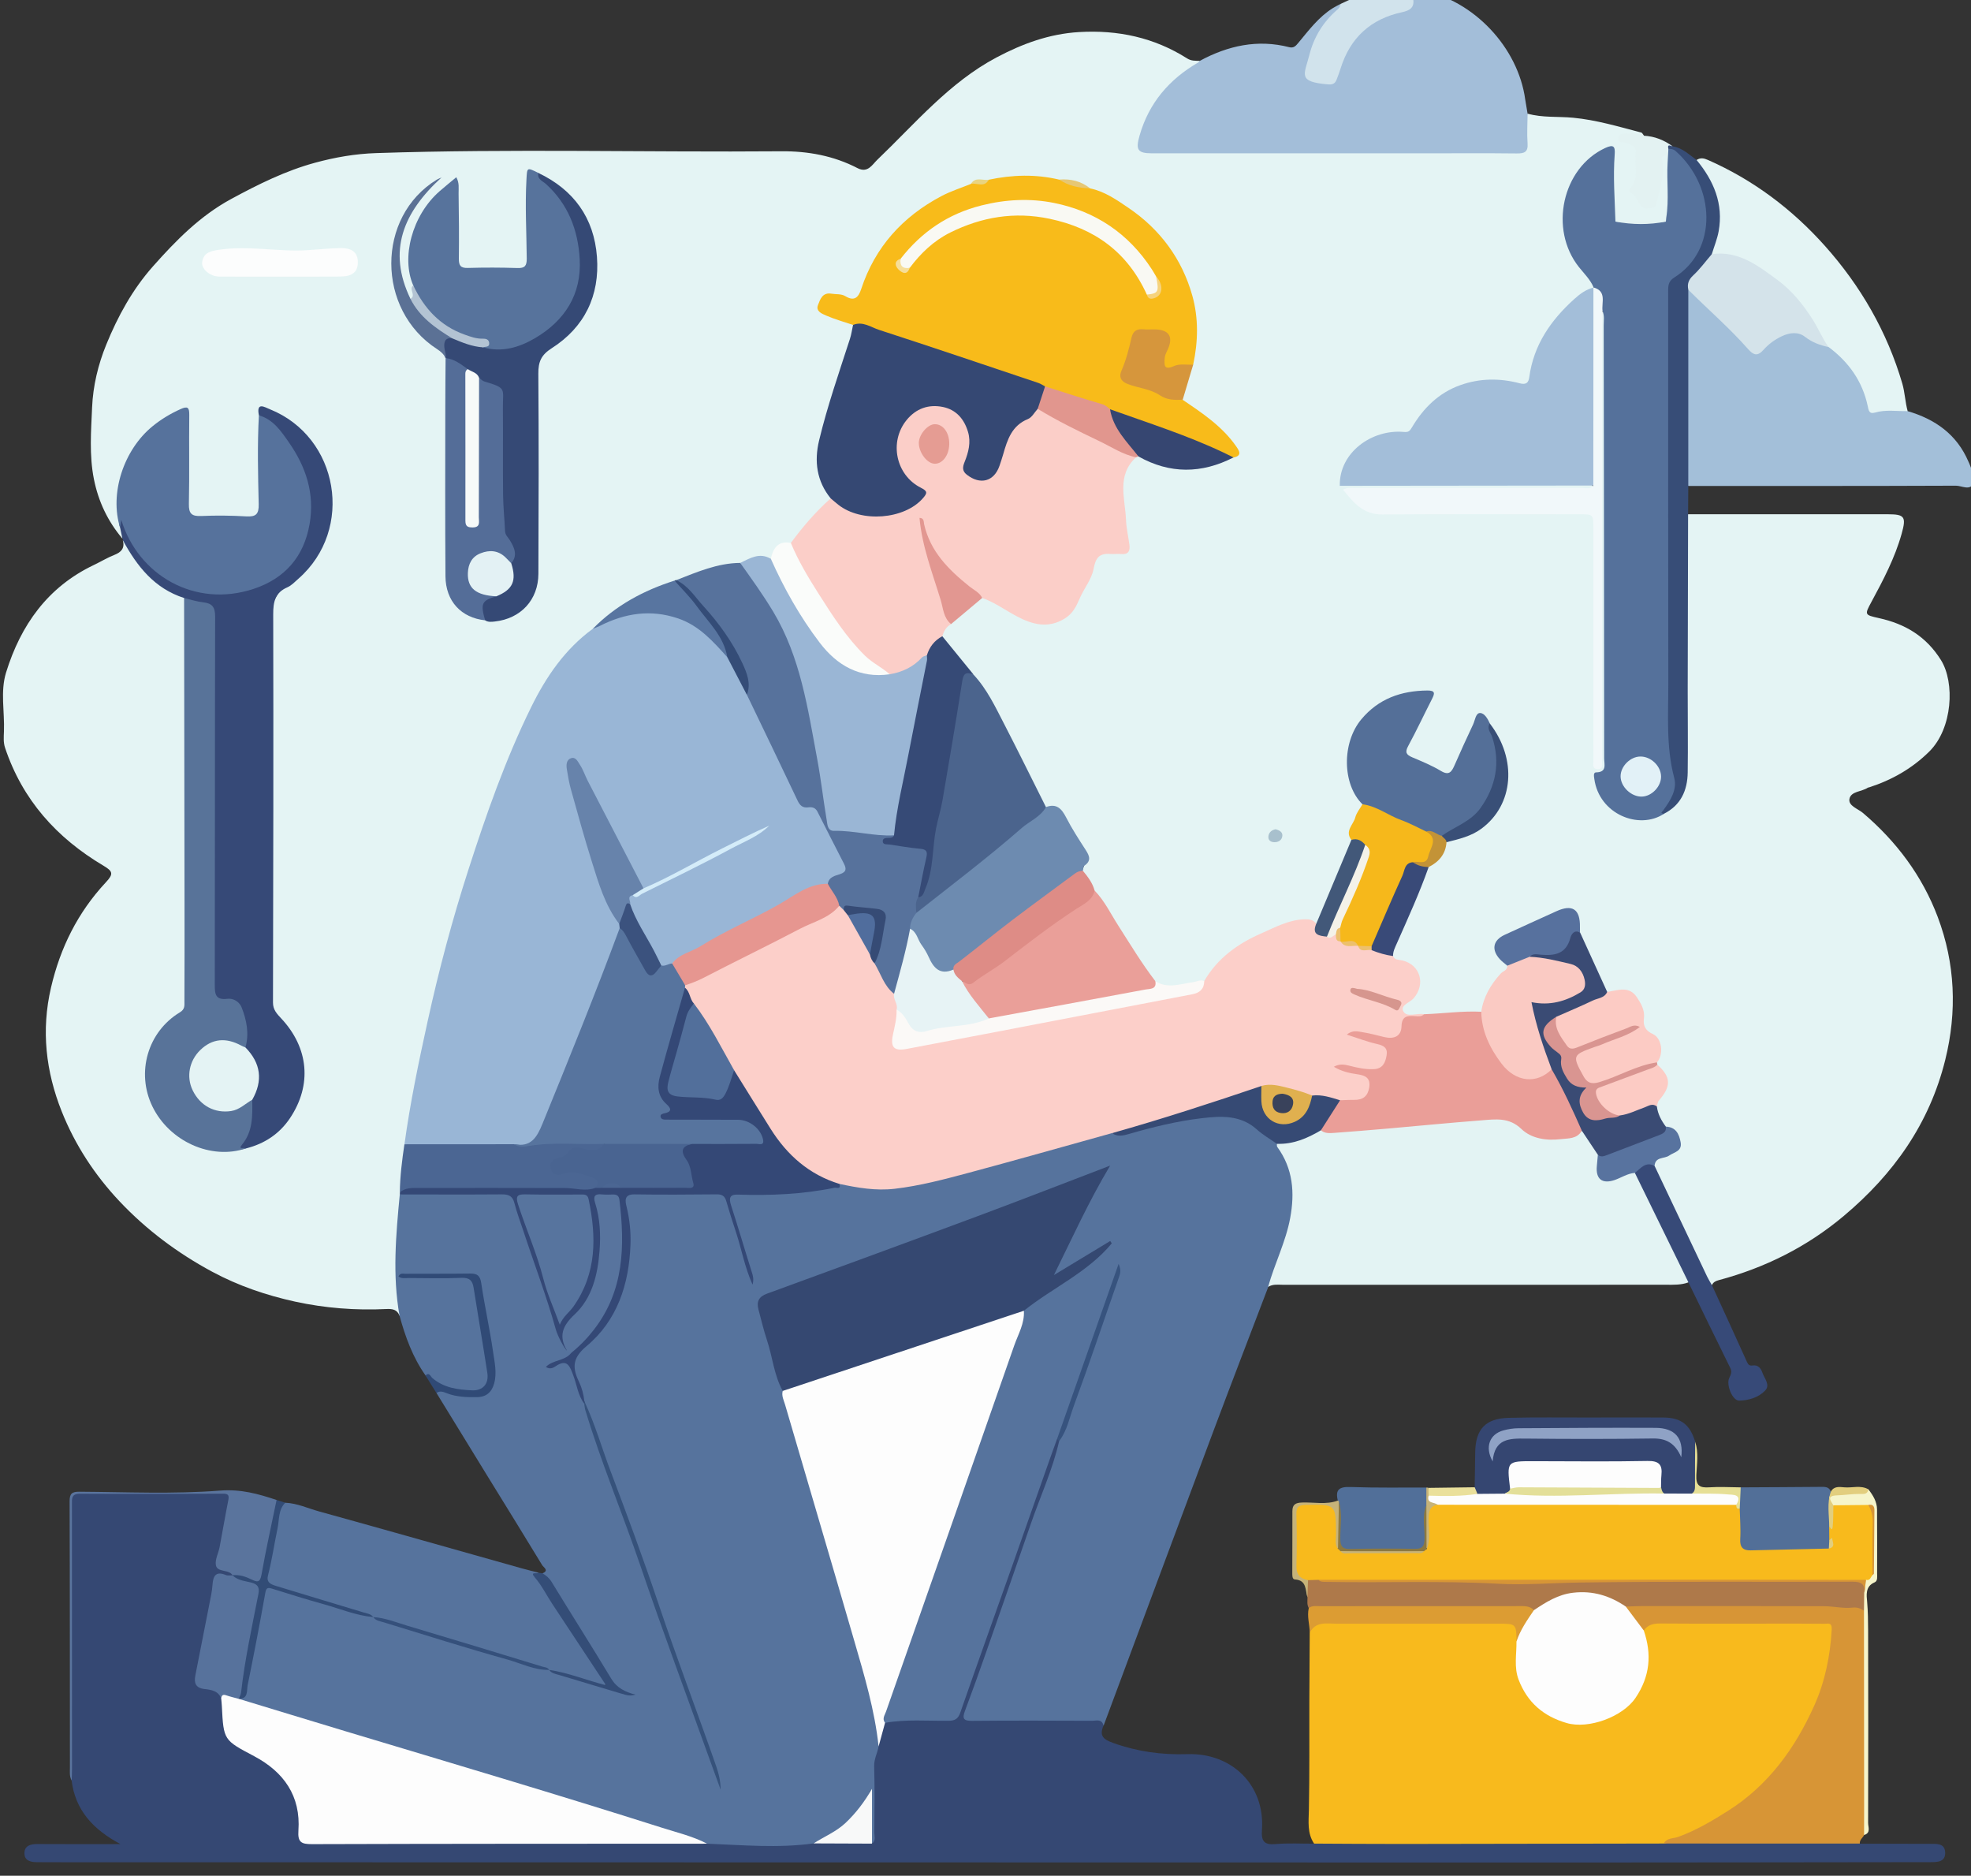 <?xml version="1.0" encoding="utf-8"?>
<!-- Generator: Adobe Illustrator 24.3.0, SVG Export Plug-In . SVG Version: 6.00 Build 0)  -->
<svg version="1.1" id="Layer_1" xmlns="http://www.w3.org/2000/svg" xmlns:xlink="http://www.w3.org/1999/xlink" x="0px" y="0px"
	 viewBox="0 0 614 584.2" style="enable-background:new 0 0 614 584.2;" xml:space="preserve">
<rect x="0" y="0" width="614" height="584.2" fill="#333333" stroke="none"/>
<g>
	<path style="fill:#E4F4F4;" d="M38.13,167.75c-4.57-5.41-7.49-11.56-8.88-18.54c-1.48-7.44-0.88-14.91-0.56-22.35
		c0.29-6.7,1.86-13.26,4.4-19.5c3.62-8.87,8.17-17.2,14.57-24.41c7.19-8.1,14.72-15.77,24.42-21.01
		c8.38-4.53,16.85-8.75,26.08-11.26c6.25-1.7,12.54-2.79,19.08-3c42.07-1.4,84.14-0.22,126.2-0.56c8.23-0.07,16.26,1.39,23.66,5.23
		c3.24,1.68,4.62-1.08,6.19-2.58c11.8-11.29,22.4-24.05,37.11-31.86c8-4.25,16.44-7.37,25.73-7.92c12.14-0.72,23.4,1.69,33.69,8.21
		c1.31,0.83,2.58,0.71,3.92,0.76c0.07,1.76-1.5,2.11-2.53,2.89c-6.86,5.21-12.57,11.24-14.87,19.9c-1.08,4.07-0.62,4.95,3.63,4.95
		c36.86,0.02,73.73,0.02,110.59,0c3.92,0,4.07-0.31,4.24-4.39c0.1-2.33-0.71-4.83,1.08-6.91c4.64,1.31,9.46,0.82,14.18,1.27
		c7.29,0.7,14.19,2.78,21.19,4.6c0.36,0.09,0.59,0.65,0.88,1c-1.77,1.21-3.82-0.31-5.84,0.67c0.45,1.03,1.59,1.09,2.3,1.65
		c1.36,1.07,2.21,2.35,1.95,4.11c-0.46,3.15,0.03,6.35-0.94,9.5c-0.74,2.42,1.29,4.02,3.04,5.21c1.11,0.76,2.24-0.02,2.49-1.41
		c0.64-3.52,2.94-6.77,1.64-10.61c-0.21-0.62-0.03-1.37,0.17-2.03c0.25-0.79,0.62-1.58,1.55-1.6c1.08-0.01,1.16,0.99,1.25,1.73
		c0.29,2.39,0.16,4.79,0.13,7.18c-0.05,3.76,0.23,7.53-0.16,11.3c-0.17,0.59-0.44,1.12-0.98,1.46c-4.95,0.95-9.93,0.64-14.89,0.21
		c-1.39-0.63-1.55-1.94-1.49-3.18c0.27-5.8-1.52-11.54-0.35-17.37c0.41-2.06-0.63-2.4-2.37-1.61c-2.77,1.27-4.9,3.3-6.76,5.63
		c-7.22,9.06-6.83,22.13,0.84,30.8c1.48,1.67,3.3,3.26,2.59,5.92c-1.9,2.16-4.57,3.34-6.64,5.34c-6.14,5.95-10.57,12.75-12.17,21.3
		c-0.71,3.81-1.68,4.24-5.89,3.48c-8.97-1.62-17.22-0.36-24.42,5.7c-2.41,2.02-4.19,4.51-5.84,7.1c-1.23,1.94-2.69,2.66-5.05,2.63
		c-8.29-0.09-15.21,4.78-17.43,11.85c-0.65,2.08-0.89,3.17,2.14,3.15c23.48-0.17,46.96-0.11,70.44-0.03
		c1.67,0.01,3.94-1.04,4.92,1.54c-1.71,1.63-3.87,1.14-5.86,1.15c-22.03,0.04-44.05,0.02-66.08,0.03c-1.12,0-2.27-0.25-3.68,0.33
		c2.45,3.33,5.3,5.6,9.54,5.64c5.14,0.05,10.27,0.02,15.41,0.02c15.06,0.01,30.13-0.03,45.19,0.02c5.63,0.02,6.56,0.96,6.57,6.63
		c0.03,22.05,0.01,44.1,0.02,66.14c0,1.48-0.04,2.97,0.21,4.46c0.46-1.35,0.31-2.77,0.31-4.16c0.01-42.95,0-85.91,0.02-128.86
		c0-2.02-0.38-4.14,0.84-6.01c1.62-0.56,1.57,0.83,1.78,1.67c0.38,1.56,0.23,3.18,0.23,4.77c0,43.23,0.01,86.47-0.01,129.7
		c0,3.01,0.54,6.13-2.36,8.51c-1.13,0.93-0.26,2.59,0.23,3.86c2.43,6.3,11.04,11.09,19.17,6.83c4.98-3.06,6.82-7.75,6.83-13.33
		c0.04-16.43,0.01-32.87,0.01-49.3c0-8.33-0.03-16.66,0.02-24.99c0.01-1.67-0.3-3.47,1.12-4.83c20.76,0,41.52,0,62.28,0
		c5.22,0,5.71,0.83,4.24,6.08c-2.11,7.53-5.71,14.37-9.39,21.18c-2.18,4.03-2.21,4.08,2.3,5.08c8.16,1.8,14.7,5.64,19.35,13.09
		c4.35,6.98,3.65,21.23-3.64,28.46c-5.36,5.31-11.68,8.89-18.79,11.18c-0.11,0.03-0.25,0.01-0.33,0.07
		c-1.91,1.31-5.32,1.1-5.76,3.53c-0.39,2.16,2.66,3.04,4.23,4.38c10.45,8.88,18.48,19.64,23.28,32.39
		c5.44,14.44,6.07,29.43,2.33,44.51c-4.92,19.85-16.11,35.58-31.59,48.58c-11.5,9.66-24.56,16.16-39,20.02
		c-0.97,0.26-1.68,0.63-2.09,1.53c-1.28-0.02-1.71-1.06-2.13-1.95c-5.15-11.05-10.65-21.93-15.68-33.04
		c-0.28-0.62-0.44-1.29-0.52-1.98c-0.05-2.31,1.71-2.94,3.38-3.72c1.78-0.83,4.21-1.16,4.22-3.8c0.01-2.58-2.04-3.59-4.05-4.53
		c-1.85-1.77-2.84-3.95-3.11-6.48c0-1.04,0.38-1.92,1.01-2.77c2.89-3.87,2.89-5.35,0.09-9.15c-0.27-0.37-0.47-0.76-0.61-1.19
		c-0.05-0.34-0.04-0.68,0.03-1.01c1.32-3.31,0.33-6.06-2.3-8.16c-1.67-1.34-2.46-2.89-2.41-4.97c0.03-1.5-0.28-2.92-0.93-4.29
		c-1.58-3.32-3.05-4.19-6.72-3.84c-1.01,0.1-2.02,0.4-3.02-0.07c-3.6-5.9-6.18-12.29-8.92-18.6c-0.08-0.33-0.14-0.67-0.16-1.01
		c-0.48-6.28-1.83-7.08-7.4-4.47c-4.54,2.13-9.27,3.83-13.72,6.16c-4.44,2.33-4.76,3.67-1.65,7.51c0.5,0.62,1.1,1.17,1.34,1.97
		c0.09,0.59,0.02,1.2-0.43,1.57c-3.87,3.22-5.76,7.66-7.58,12.15c-0.22,0.54-0.61,0.93-1.16,1.17c-5.52,0.54-11.05,0.77-16.58,1.1
		c-1.8-0.15-3.63,0.02-5.42-0.2c-2.65-0.33-3.28-1.86-1.67-3.96c0.76-0.99,1.82-1.7,2.6-2.68c2.92-3.67,1.63-8.33-2.75-9.9
		c-1.25-0.45-2.74-0.42-3.46-1.86c-0.39-1.02-0.26-2.05,0.14-3c3.58-8.46,7.09-16.95,10.8-25.35c2.71-2.04,4.69-4.62,5.76-7.88
		c0.7-0.85,1.7-1.06,2.7-1.28c16.24-3.62,19.37-20.29,12.41-31.95c-0.58-0.97-1.23-1.9-1.9-2.82c-2.39-2.76-2.37-2.75-4.02,0.41
		c-2,3.85-3.54,7.92-5.43,11.82c-1.7,3.52-2.46,3.83-6.13,2.41c-2.98-1.16-5.75-2.78-8.64-4.14c-2.17-1.03-2.34-2.46-1.34-4.45
		c2.15-4.28,4.3-8.57,6.41-12.88c1.44-2.94,1.18-3.42-2-3.18c-17.06,1.27-27.71,16.77-18.47,32.76c0.34,0.59,0.78,1.13,0.85,1.85
		c-0.53,2.46-1.82,4.63-2.73,6.94c-0.57,1.45-0.8,2.81-0.45,4.3c-0.21,2.93-1.76,5.37-2.9,7.96c-2.02,4.59-3.88,9.24-5.74,13.89
		c-0.63,1.57-1.11,3.27-2.71,4.22c-4.07-1.27-7.59,0.32-11.44,1.56c-6.66,2.14-12.32,5.65-17.67,9.95
		c-2.34,1.88-3.04,5.14-5.83,6.56c-2.73,0.81-5.54,1.25-8.34,1.69c-2.4,0.37-4.77,0.36-6.85-1.2c-3.96-3.19-5.96-7.86-8.75-11.92
		c-3.77-5.5-6.93-11.39-10.81-16.83c-1.08-2.19-2.67-4.12-3.5-6.45c2.62-4.59-0.78-7.74-2.69-11.25c-0.76-1.4-1.88-2.61-2.5-4.05
		c-1.18-2.76-3-4.38-6.11-4.26c-2.4-3.31-4.04-7.06-5.96-10.64c-3.43-6.41-6.46-13.02-9.9-19.42c-2.05-3.81-4.21-7.53-7.03-10.83
		c-2.5-3.2-4.98-6.42-7.74-9.4c-0.91-0.98-1.73-2.1-1.9-3.53c-0.02-1.9,1.14-3.07,2.54-4.09c2.62-2.35,5.53-4.36,8.08-6.81
		c0.75-0.72,1.59-1.3,2.7-1.27c3.17,0.72,5.88,2.45,8.52,4.2c2.33,1.54,4.86,2.49,7.46,3.27c4.96,1.48,10.33-1.06,12.32-5.87
		c1.81-4.38,4.58-8.3,5.74-13.01c0.56-2.29,2.87-2.6,5.03-2.67c5.33-0.17,5.43-0.22,4.71-5.49c-0.61-4.51-0.72-9.06-1.28-13.58
		c-0.53-4.3,1.31-7.73,4.59-10.44c0.33-0.17,0.68-0.26,1.05-0.3c4.19,1.21,8.07,3.35,12.68,3.28c5.6-0.08,11.08-0.35,16.14-3.06
		c1.67-0.63,1.5-1.67,0.75-2.96c-1.47-2.51-3.57-4.36-5.87-6.06c-3.63-2.68-6.92-5.78-10.41-8.64c0.21-3.89,2.2-7.27,3.1-10.96
		c1.61-12.9,0.39-25-7.78-35.96c-6.3-8.46-14.41-14.03-23.83-18.11c-3.04-1.82-6.31-2.74-9.87-2.47c-7.03-1.64-14.05-1.6-21.06,0.1
		c-1.85,0.19-3.85-0.59-5.51,0.84c-3.25,1.93-7.01,2.72-10.29,4.56c-10.83,6.09-18.79,14.68-23.01,26.53
		c-1.74,4.9-2.35,5.18-7.54,3.97c-0.9-0.21-1.8-0.27-2.71-0.29c-1.68-0.04-2.94,0.6-3.36,2.29c-0.46,1.84,1.07,2.3,2.27,2.9
		c1.33,0.66,2.76,1.05,4.22,1.38c1.43,0.33,2.96,0.58,3.62,2.22c0.48,1.77-0.21,3.37-0.74,4.99c-2.83,8.54-5.21,17.22-8.02,25.75
		c-2.6,7.88-2.7,15.39,1.64,22.68c0.1,0.59,0.05,1.18-0.39,1.59c-4.33,4.04-7.75,8.92-12.06,12.98c-3.29,0.02-4.86,2.36-6.38,4.76
		c-3.45-0.32-6.64,0.7-9.8,1.92c-6.68,0.61-12.85,3.12-19.12,5.23c-0.31,0.13-0.64,0.23-0.96,0.33
		c-9.54,3.18-18.15,7.93-25.37,15.04c-14.36,11.48-20.99,27.76-27.43,44.15c-13.4,34.08-22.65,69.32-29.03,105.34
		c-0.64,3.59-0.94,7.23-1.62,10.82c-0.71,4.77-1.25,9.55-1.44,14.38c0.01,0.41,0.01,0.81,0,1.22c-0.63,11.34-2.4,22.67-0.34,34.04
		c0.2,1.12,0.3,2.29-0.66,3.2c-0.72-1.95-2.25-2.17-4.08-2.08c-9.57,0.47-19.16-0.28-28.42-2.3c-8.91-1.95-17.66-4.91-25.86-9.32
		c-10.8-5.82-20.47-13.04-28.86-21.93c-7.71-8.18-13.83-17.53-17.99-27.95c-4.97-12.45-6.45-25.31-3.35-38.62
		c2.9-12.45,8.36-23.42,17.08-32.77c2.45-2.62,2.23-3.43-0.8-5.22C17.64,260.95,7,249.12,1.58,232.91c-0.57-1.69-0.41-3.4-0.35-5.08
		c0.24-6.13-1.17-12.45,0.66-18.38c4.57-14.77,12.96-26.63,27.34-33.48c2.15-1.02,4.2-2.28,6.41-3.15c2.23-0.87,3.27-2.16,2.63-4.56
		c1.41,0.12,1.7,1.38,2.26,2.32c3.68,6.23,8.35,11.38,15.23,14.17c1.1,0.44,2,1.1,2.34,2.32c0.4,1.69,0.29,3.41,0.29,5.12
		c0.01,38.84-0.03,77.68,0.05,116.51c0.01,3.9-0.86,6.61-4.3,9.21c-12.2,9.23-9.77,28.71,4.25,36.63
		c5.63,3.18,11.54,4.08,17.81,2.38c9.49-3.04,15.62-9.15,17.34-19.21c1.09-6.35-0.83-11.95-4.43-17.08
		c-0.92-1.31-1.93-2.55-2.97-3.76c-1.59-1.83-2-3.84-1.93-6.3c0.3-9.8,0.72-19.62-0.27-29.41c-0.34-3.42-0.32-6.86-0.12-10.27
		c1.42-24.41,0.26-48.84,0.64-73.26c0.01-0.68,0.09-1.38-0.01-2.05c-1.06-6.93,1.63-11.34,7.23-15.99
		c17.02-14.14,14.17-39.83-6.26-50.43c-1.13-0.59-2.88-2.22-3.76,0.52c0.01,8.68,0.04,17.36-0.01,26.04
		c-0.03,5.26-0.9,6.1-6.25,6.15c-4.11,0.04-8.21,0.08-12.32-0.02c-4.24-0.1-5.28-1.1-5.33-5.31c-0.1-7.99-0.01-15.98-0.04-23.97
		c-0.01-4.35-0.35-4.55-4.11-2.62c-10.17,5.23-19.01,18.66-15.5,33.9C38.28,165.15,39.14,166.45,38.13,167.75z"/>
	<path style="fill:#56739D;" d="M124.45,409.73c-2.23-12.58-1.11-25.15,0.09-37.73c1.11-1.04,2.52-0.95,3.87-0.95
		c8.98-0.03,17.97,0.05,26.95-0.05c3.18-0.04,5.12,1.11,6.08,4.22c2.77,9.01,5.69,17.98,8.96,26.82c2.21,5.96,3.22,12.33,6.33,17.94
		c0.53,0.42,1.12,0.78,1.37,1.46c-1.39,2.05-1.39,2.05-5.4,3.32c4.39-1.26,5.04-0.86,6.56,3.75c0.99,3.01,1.68,6.12,3.09,8.99
		c3.74,12.33,8.69,24.23,12.91,36.39c4.86,14,10,27.9,14.9,41.88c4.58,13.07,9.42,26.04,14.16,39.68
		c-3.98-12.03-8.29-23.32-12.34-34.69c-4.09-11.48-8.34-22.92-12.3-34.44c-5.67-16.49-12.29-32.63-17.48-49.28
		c-0.1-0.31-0.35-0.58-0.5-0.89c-1.21-3.56-2.02-7.26-3.74-10.63c-1.05-2.07,0.24-3.33,1.56-4.38c8.31-6.65,13.03-15.32,15.07-25.68
		c1.08-5.46,1.15-10.86,0.26-16.32c-0.2-1.24-0.55-2.45-0.63-3.71c-0.19-3.17,0.63-4.25,3.81-4.3c8.33-0.14,16.65-0.09,24.98-0.02
		c2.07,0.02,3.16,0.86,3.85,3.02c2.42,7.58,4.45,15.28,6.94,22.83c-2.35-7.26-4.24-14.66-6.62-21.91c-0.82-2.51,0.13-3.71,3.1-3.88
		c4.9-0.27,9.81-0.1,14.71-0.09c5.75,0.01,11.13-2.09,16.75-2.81c0.67-0.21,1.37-0.21,2.03-0.02c9.14,2.69,18.12,0.98,27.03-1.15
		c17.31-4.14,34.42-9.02,51.48-14.13c1.31-0.39,2.63-0.79,4.02-0.7c2.27,0.53,4.46,0.23,6.71-0.37c8.45-2.26,16.91-4.5,25.75-4.85
		c5.23-0.21,9.9,0.92,13.93,4.41c1.8,1.56,3.93,2.71,5.63,4.41c6.64,9.64,6.41,19.96,2.74,30.47c-1.72,4.93-2.86,10.13-5.98,14.49
		c-5.75,15.11-11.58,30.19-17.25,45.33c-11.38,30.4-22.68,60.83-34.02,91.25c-2.01-0.45-4.05-0.57-6.11-0.57
		c-11.28,0.02-22.56,0.05-33.84-0.01c-4.57-0.02-5.06-0.78-3.52-5.01c6.21-17.09,12.23-34.25,18.32-51.39
		c3.69-10.39,7.59-20.71,10.95-31.22c6.52-17.74,12.52-35.68,18.99-53.44c-6.49,17.51-12.31,35.28-18.83,52.78
		c-7.28,20.95-14.74,41.83-22.19,62.72c-2.67,7.49-5.35,14.98-7.85,22.53c-0.6,1.81-1.59,2.94-3.63,2.98
		c-6.71,0.14-13.42-0.16-20.12,0.38c-2.36-1.29-1.22-3.18-0.67-4.79c3.82-11.11,7.63-22.23,11.54-33.31
		c6.34-17.97,12.65-35.95,19.02-53.9c4.35-12.26,8.67-24.52,12.74-36.88c2.34-3.03,5.43-5.17,8.7-7.04
		c5.99-3.41,11.28-7.73,16.37-12.34c-4.03,2.99-8.65,4.97-12.81,7.74c-0.9,0.6-2.06,1.56-3.06,0.5c-0.94-0.99-0.06-2.12,0.48-3.13
		c5.07-9.54,9.96-19.18,15.2-28.95c-6.7,2.11-12.86,4.83-19.16,7.17c-15.5,5.76-30.98,11.59-46.5,17.3
		c-12.53,4.61-24.95,9.5-37.54,13.95c-3.17,1.12-3.7,2.01-2.69,5.49c2.35,8.12,4.17,16.38,6.79,24.42
		c6.55,22.7,13.23,45.36,19.91,68.02c3.13,10.61,6.39,21.2,8.74,32.03c0.81,3.71,0.94,7.46,1.31,11.2
		c-2.18,8.09-0.43,16.33-0.9,24.48c-0.1,1.77,0.41,3.69-1.1,5.17c-1.83-0.26-1.45-1.8-1.46-2.87c-0.07-4.43-0.27-8.86,0.16-13.29
		c0.06-0.45-0.7-0.26-0.24-0.24c0.16,0.01,0.22,0.09,0.19,0.25c-0.71,4.06-3.43,6.85-6.21,9.51c-3.49,3.34-7.61,5.74-12.18,7.37
		c-10.52,1.81-21.03,0.88-31.54,0.02c-20.17-6.84-40.61-12.83-60.99-19.05c-23.21-7.08-46.48-13.96-69.7-21.04
		c-4.25-1.3-8.58-2.31-12.8-3.71c-1.22-0.41-2.8-0.41-3.08-2.19c2.59-4.46,2.78-9.58,3.76-14.44c1.15-5.7,2.19-11.42,3.19-17.15
		c0.7-4,1.12-4.12,4.98-3.03c9.75,2.74,19.36,5.99,29.2,8.41c0.36,0.08,0.7,0.2,1.04,0.34c7.83,3.02,16.02,4.92,24,7.48
		c9.81,3.15,19.68,6.12,29.67,8.67c0.34,0.07,0.67,0.17,0.99,0.3c4.25,2.02,8.94,2.66,13.34,4.26c3.93,1.43,7.98,2.6,11.29,3.88
		c1.08,0.28,0.64-0.61,0.72-0.16c0.02,0.15-0.08,0.18-0.32,0.13c-2.95-0.57-5.15-2.08-6.79-4.7c-6.81-10.93-13.16-22.15-20.58-32.7
		c-0.05-0.07,0.01-0.22,0.02-0.34c2.12-0.87,0.31-1.86-0.08-2.49c-5.68-9.36-11.46-18.67-17.2-28c-5.26-8.55-10.5-17.11-15.75-25.66
		c0.9-1.68,2.33-1.07,3.61-0.77c2.33,0.55,4.64,1.08,7.06,1.04c5.06-0.07,6.81-2.01,6.49-7.21c-0.4-6.5-1.89-12.84-2.85-19.26
		c-0.34-2.25-0.92-4.47-1.22-6.73c-0.34-2.61-1.55-3.68-4.28-3.59c-5.45,0.18-10.91,0.04-16.37,0.06c5.35-0.01,10.7,0.07,16.04-0.03
		c2.24-0.04,3.45,0.9,3.84,3c1.69,9.08,3.23,18.18,4.37,27.34c0.49,3.9-1.97,6.32-5.9,6.25c-5.39-0.09-10.34-1.49-14.2-5.56
		C128.57,422.73,126.25,416.34,124.45,409.73z"/>
	<path style="fill:#354873;" d="M220.28,574.22c11.06,0.42,22.11,1.45,33.16-0.09c5.28-1.64,10.7-0.84,16.06-0.82
		c0.8,0,1.54,0.31,2.13,0.9c1.29-0.93,0.72-2.3,0.73-3.47c0.05-6.88,0.16-13.77-0.04-20.64c-0.07-2.27,1.02-4.09,1.37-6.16
		c0-2.64,0.13-5.24,2.01-7.36c6.56-1.16,13.18-0.57,19.77-0.64c1.98-0.02,2.99-0.54,3.69-2.58c5.3-15.25,10.77-30.45,16.16-45.67
		c3.98-11.24,7.93-22.5,11.89-33.75c0.68-1.93,1.39-3.85,2.08-5.77c0.6-0.15,0.95-0.06,0.65,0.67c-2.03,8.91-5.86,17.2-8.83,25.79
		c-4.6,13.33-9.25,26.64-13.91,39.95c-2.14,6.12-4.32,12.22-6.6,18.29c-0.9,2.38-0.44,3.11,2.21,3.09
		c12.44-0.12,24.87-0.07,37.31-0.02c1.33,0.01,3.13-0.71,3.64,1.49c-1.35,3.22-0.13,4.29,3.14,5.46c7.53,2.68,15.07,3.7,23.05,3.44
		c13.66-0.43,24.15,9.53,23.17,23.56c-0.25,3.53,0.64,4.78,4.29,4.45c3.95-0.35,7.96-0.11,11.94-0.12c1.23-1.05,2.73-1.05,4.22-1.05
		c34.89,0.01,69.77-0.1,104.66,0.04c18.39-0.08,36.79-0.06,55.18-0.04c2.02,0,4.12-0.31,5.91,1.05c7.3,0.02,14.61,0.04,21.91,0.05
		c2.09,0,4.58-0.21,4.72,2.61c0.15,3.04-2.35,3.09-4.63,3.09c-36.87,0.03-73.73,0.11-110.6,0.11c-157.4-0.01-314.8-0.05-472.19-0.08
		c-2.28,0-4.57-0.03-6.85-0.02c-1.97,0.01-4-0.37-4.07-2.66c-0.07-2.45,1.85-3.01,4.06-2.99c8.33,0.06,16.66,0.02,25.87,0.02
		c-8.57-4.56-14.07-10.58-15.23-19.78c-0.34-0.88-0.2-1.81-0.2-2.72c-0.01-27.76,0.03-55.52-0.06-83.28
		c-0.01-2.78,0.67-3.69,3.56-3.66c14.27,0.14,28.53,0.06,42.8,0.07c3.74,0,4.12,0.35,3.52,4.18c-0.68,4.4-1.22,8.86-2.52,13.11
		c-1.04,3.38-0.48,5.73,2.77,7.26c0.27,0.32,0.39,0.69,0.37,1.1c-0.24,0.23-0.48,0.48-0.82,0.56c-4.52,1.09-4.44,1.1-5.16,5.77
		c-1.22,7.86-2.93,15.62-4.42,23.43c-0.56,2.95,0.13,4.57,3.19,5.07c2.31,0.38,3.95,1.65,4.45,4.1c0.35,2.72,0.88,5.43,0.95,8.16
		c0.07,2.71,1.39,4.49,3.63,5.77c2.38,1.36,4.93,2.4,7.28,3.81c7.81,4.7,12.19,11.48,12.39,20.75c0.11,5.13,0.12,5.17,5.19,5.17
		c37.43,0.01,74.86,0.01,112.29,0C214.47,573.2,217.42,573.3,220.28,574.22z"/>
	<path style="fill:#F8BA1D;" d="M518.28,574.17c-27.32,0.04-54.63,0.1-81.95,0.13c-8.99,0.01-17.98-0.07-26.97-0.11
		c-2.17-3.23-1.7-6.79-1.62-10.44c0.22-11.25,0.11-22.52,0.14-33.77c0.02-7.16,0.08-14.32,0.12-21.48c0.68-3.43,3.11-3.94,6.12-3.93
		c17.9,0.05,35.81,0,53.71,0.04c4.88,0.01,5.37,0.58,5.53,5.57c0.04,2.5-0.04,5-0.04,7.5c-0.02,6.98,4.78,15.46,15.31,18.09
		c6.62,1.65,15.77-1.61,19.92-7.46c3.95-5.57,5.09-11.54,3.18-18.09c-0.26-0.89-0.4-1.78-0.12-2.69c0.9-2.05,2.62-2.76,4.7-2.77
		c17.22-0.07,34.44-0.09,51.65,0.02c3.23,0.02,3.68,0.62,3.41,4c-1.05,13.61-5.45,26.01-13.37,37.18
		c-4.72,6.66-10.09,12.76-16.73,17.42C534.3,568.28,526.93,572.68,518.28,574.17z"/>
	<path style="fill:#E3F3F3;" d="M395.04,400.81c2-7.23,5.49-13.99,6.87-21.42c1.47-7.89,0.91-15.42-4.01-22.16
		c-0.17-0.24-0.1-0.65-0.14-0.99c4.71-1.49,9.41-3.02,14.07-4.67c8.34,0.63,16.54-0.95,24.81-1.51c9.18-0.63,18.32-1.75,27.51-2.34
		c3.74-0.24,7.01,0.51,10.21,2.86c5.48,4.03,11.6,4.21,17.78,1.4c3.62,1.22,4.69,4.57,6.24,7.52c0.34,1.35-0.03,2.71,0.01,4.06
		c0.09,3.2,1.26,3.96,4.32,3.06c2.24-0.66,4.22-2.36,6.78-1.74c1.05,0.61,1.53,1.67,2.05,2.68c4.89,9.42,9.19,19.12,13.94,28.61
		c0.5,0.99,1.17,2.02,0.5,3.22c-2.27,0.86-4.65,0.75-7.01,0.75c-39.75,0.01-79.51,0-119.26,0.01
		C398.11,400.14,396.49,399.88,395.04,400.81z"/>
	<path style="fill:#A3BED9;" d="M475.87,35.41c-0.02,3.08-0.23,6.18-0.01,9.24c0.2,2.76-1.03,3.17-3.41,3.14
		c-9.47-0.11-18.93-0.04-28.4-0.04c-28.4,0-56.8,0-85.2,0c-4.5,0-5.12-1.12-3.85-5.55c2.92-10.18,9.26-17.52,18.28-22.75
		c0.19-0.11,0.31-0.33,0.46-0.49c8.79-4.74,18-6.8,27.89-4.26c1.38,0.35,2.02-0.39,2.8-1.33c3.27-3.93,6.34-8.07,10.77-10.84
		c0.77-0.48,1.59-0.87,2.38-1.3c0.91,1.59-0.48,2.24-1.29,3.08c-4.3,4.46-7.05,9.73-8.29,15.78c-0.39,1.92-0.92,3.93,1.79,4.7
		c3.83,1.09,5.63,0.55,6.52-2.57c2.52-8.81,7.91-14.94,16.41-18.33c1.06-0.42,2.14-0.78,3.26-0.96c2.06-0.33,3.29-1.35,3.36-3.58
		c0.08-2.45,1.34-3.2,3.61-2.36c16.11,3.09,29.98,17.76,32.19,34.05C475.36,32.5,475.63,33.95,475.87,35.41z"/>
	<path style="fill:#364977;" d="M57.36,186.25c-9.23-2.95-14.7-9.9-19.08-17.99c0.07-0.2,0.02-0.37-0.15-0.51
		c-0.23-1.12-0.46-2.23-0.7-3.35c-0.32-0.98-0.55-1.95,0.21-2.88c1.43,0.36,1.49,1.65,1.8,2.66c2.74,9,16.02,20.7,28.45,19.96
		c8.48-0.5,15.98-2.24,21.76-8.75c6.78-7.62,7.64-16.48,5.06-25.94c-2.29-8.36-7.45-14.75-14.06-20.1
		c-0.87-4.29,1.81-2.54,3.44-1.88c21.51,8.65,26.35,37.42,8.91,52.74c-1.11,0.98-2.19,2.15-3.5,2.72c-3.84,1.67-4.4,4.55-4.39,8.42
		c0.1,40.3,0.02,80.61-0.07,120.91c-0.01,2.25,1.25,3.52,2.58,4.95c8.55,9.14,9.63,20.68,2.74,31.01
		c-3.28,4.92-7.98,8.02-13.74,9.46c-1.4,0.44-3.06,0.45-1.83-1.48c2.67-4.21,2.75-8.83,3.04-13.49c0.2-1.11,0.57-2.18,1.01-3.21
		c1.46-3.37,1.06-6.56-0.8-9.67c-0.85-1.43-2.09-2.7-2.09-4.53c0.03-2.64-0.37-5.24-0.69-7.85c-0.32-2.61-1.68-4.4-4.33-5.13
		c-5.02-1.39-5.04-1.42-5.05-6.73c-0.02-22.16-0.01-44.32-0.01-66.48c0-14.96,0.01-29.93-0.01-44.89c-0.01-4.72-0.09-4.79-4.73-5.93
		C59.7,187.94,58.18,187.75,57.36,186.25z"/>
	<path style="fill:#A3BFD9;" d="M594.27,128.05c8.57,2.51,15.3,7.24,18.93,15.72c0.09,0.21,0.2,0.41,0.28,0.62
		c0.74,2.03,2.02,4.32,1.2,6.22c-1,2.29-3.6,0.65-5.39,0.66c-27.78,0.12-55.56,0.08-83.35,0.08c-1.13-0.88-1.18-2.18-1.19-3.42
		c-0.04-18.43-0.16-36.87,0.05-55.3c0-0.34,0.1-0.68,0.15-1c0.37-1.39,1.11-1.93,2.46-1.05c0.87,0.56,1.62,1.27,2.29,2.04
		c4.75,5.38,10.76,9.5,15.24,15.15c1.2,1.51,2.5,1.77,4.03,0.31c1.4-1.33,2.96-2.51,4.64-3.47c3.45-1.98,6.93-2.27,10.21,0.3
		c1.88,1.47,4.2,1.69,6.27,2.6c5.9,4.23,10.22,9.63,11.99,16.77c0.61,2.46,1.66,3.25,4.27,2.95
		C588.97,126.94,591.79,126.34,594.27,128.05z"/>
	<path style="fill:#56739D;" d="M88.86,468.03c3.7,0.15,7.04,1.74,10.52,2.7c21.07,5.83,42.1,11.81,63.15,17.73
		c1.74,0.49,3.5,0.91,5.25,1.36c-0.59,0.83-0.11,1.43,0.36,2.13c6.38,9.44,12.42,19.1,18.81,28.53c0.87,1.29,2.69,2.92,1.75,4.14
		c-1.1,1.44-3.21,0.02-4.65-0.57c-4.23-1.71-8.82-2.18-13-3.97l0.02,0.01c-14.2-4.04-28.23-8.63-42.4-12.73
		c-4.14-1.2-8.34-2.24-12.4-3.73l0.02,0.01c-9.87-3-19.77-5.89-29.63-8.91c-4.32-1.32-4.51-1.57-3.57-6.04
		c1.25-5.89,2.15-11.85,3.42-17.74C86.81,469.49,87.33,468.41,88.86,468.03z"/>
	<path style="fill:#D79536;" d="M518.28,574.17c0.95-1.82,2.99-1.51,4.49-2.06c5.55-2.02,10.52-4.95,15.5-8.1
		c12.64-7.98,20.94-19.54,26.88-32.75c3.32-7.38,5.01-15.48,5.46-23.74c0.13-2.32-1.15-1.79-2.25-1.8
		c-5.01-0.05-10.03-0.04-15.04-0.04c-12.08,0-24.16,0.05-36.24-0.04c-2.11-0.01-3.78,0.42-4.99,2.18c-3.21-1.06-4.17-4.08-5.68-6.6
		c-0.38-0.63,0.19-1.26,0.92-1.53c2-0.61,4.07-0.55,6.12-0.55c17.69-0.01,35.38,0.01,53.08-0.02c3.77-0.01,7.5,0.73,11.28,0.55
		c1.48-0.07,2.64,0.6,3.31,2c0.41,3.52,0.15,7.06,0.19,10.58c0.17,18.91-0.3,37.82,0.26,56.73c0.03,0.99-0.33,1.76-0.85,2.52
		c-0.43,0.9-1.46,1.5-1.36,2.68C558.98,574.18,538.63,574.18,518.28,574.17z"/>
	<path style="fill:#E4F4F4;" d="M594.27,128.05c-3.4,0.06-6.82-0.54-10.19,0.45c-1.83,0.54-1.98-0.72-2.26-2.06
		c-1.64-7.71-5.92-13.69-12.17-18.35c-2.16-1.11-3.23-3.16-4.29-5.15c-5.6-10.56-13.74-18.23-25.08-22.31
		c-1.84-0.66-3.63-1.34-5.62-0.65c-0.87,0.3-1.57,0.09-1.82-0.94c-0.18-1.3,0.33-2.47,0.74-3.64c2.69-7.69,1.17-14.74-3.19-21.38
		c-0.84-1.29-2.22-2.36-1.87-4.19c1.17-0.78,2.25-0.58,3.51-0.02c14.14,6.22,26.25,15.34,36.46,26.77
		c11.13,12.46,19.39,26.76,24.11,42.88C593.4,122.2,593.49,125.22,594.27,128.05z"/>
	<path style="fill:#AE794A;" d="M580.66,501.65c-1.11-0.76-2.11-1.11-3.68-0.95c-2.87,0.29-5.82-0.43-8.73-0.44
		c-18.9-0.06-37.81-0.04-56.71-0.04c-1.69,0-3.38,0.1-5.07,0.15c-1.25,0.57-2.17-0.25-3.14-0.76c-7.56-3.93-14.95-3.81-22.17,0.89
		c-1.23,0.8-2.45,1.69-4.07,1.37c-2.25-0.5-4.52-0.57-6.81-0.57c-19.4,0.01-38.8,0.01-58.2,0c-1.47,0-2.98,0.25-4.37-0.47
		c-0.63-1.05-0.39-2.21-0.4-3.33c-0.49-1.88-0.43-3.76-0.06-5.65c1.17-0.91,2.49-0.79,3.83-0.57c1.44,0.45,2.92,0.42,4.4,0.42
		c7.18,0,14.36,0.14,21.54-0.03c16.06-0.39,32.09,1.39,48.14,0.66c29.6-1.35,59.22-0.23,88.82-0.63c1.14-0.02,2.28,0.05,3.42,0
		c2.9-0.12,4.27,1.15,3.89,4.11C580.58,497.71,581.65,499.79,580.66,501.65z"/>
	<path style="fill:#374D77;" d="M528.52,49.83c5.33,6.46,8.41,13.66,6.87,22.2c-0.44,2.42-1.41,4.75-2.13,7.12
		c-0.16,2.78-2.42,4.29-3.99,6.1c-1.35,1.56-2.5,3.14-3.33,5c0,20.37-0.01,40.74-0.01,61.1c-0.02,2.94-0.04,5.89-0.06,8.83
		c-0.04,18.25-0.1,36.49-0.12,54.74c-0.01,8.55,0.12,17.11,0,25.66c-0.08,5.58-2.13,10.21-7.42,12.88
		c-1.36,0.48-1.92-0.28-1.16-1.24c4.61-5.77,3.18-12.02,1.73-18.33c-0.39-1.68-0.3-3.41-0.3-5.12c0-45.12,0.03-90.25-0.06-135.37
		c-0.01-3.97,0.94-6.86,4.36-9.31c8.85-6.34,8.78-19.79,5.6-26.2c-2.07-4.19-4.74-8.09-8.63-10.92c-0.51-0.53-0.79-1.17-0.22-1.75
		c0.54-0.57,0.97,0.02,1.38,0.36C524.09,46.01,526.16,48.17,528.52,49.83z"/>
	<path style="fill:#354671;" d="M459.39,463.21c0.05-3.64,0.09-7.29,0.16-10.93c0.12-7.14,3.19-10.5,10.4-10.69
		c8.31-0.22,16.63-0.08,24.95-0.1c7.75-0.01,15.49-0.05,23.24,0c5.55,0.03,8.32,2.2,9.94,7.55c0.36,4.81-0.11,9.64,0.25,14.45
		c0.07,0.87-0.3,1.51-0.92,2.05c-2.96,1.21-5.96,0.96-8.98,0.21c-1.05-0.57-1.52-1.51-1.71-2.63c-0.55-7.08-0.55-7.09-7.62-7.09
		c-10.59,0-21.19-0.01-31.78,0c-5.62,0-5.63,0.01-5.95,5.54c-0.04,0.69-0.12,1.36-0.29,2.03c-0.33,1.1-1.11,1.78-2.14,2.21
		c-2.88,0.64-5.76,0.73-8.65-0.03C459.33,465.15,458.63,464.44,459.39,463.21z"/>
	<path style="fill:#526F98;" d="M542.26,463.24c8.24-0.05,16.48-0.07,24.73-0.15c1.4-0.01,2.75-0.15,3.37,1.49
		c0.53,3.61,0.11,7.24,0.25,10.85c-0.01,1.44,0.01,2.89-0.03,4.33c-0.06,1.09-0.12,2.18-1.04,2.97c-1.45,0.87-3.07,0.71-4.65,0.74
		c-6.14,0.11-12.28-0.12-18.42,0.19c-3.93,0.2-5.16-1.03-5.27-4.92c-0.08-2.84-0.14-5.69,0.05-8.53
		C541.59,467.9,540.59,465.37,542.26,463.24z"/>
	<path style="fill:#374A78;" d="M525.97,399.38c-5.56-11.36-11.12-22.72-16.68-34.08c1.48-3.38,3.7-4.17,6.15-2.17
		c5.45,11.49,10.9,22.99,16.37,34.48c0.43,0.91,0.98,1.77,1.48,2.65c3.65,7.96,7.32,15.91,10.91,23.9c0.4,0.89,0.81,1.26,1.75,1.12
		c1.7-0.26,2.6,0.86,3.04,2.18c0.61,1.84,2.6,3.87,0.85,5.67c-2.08,2.15-5.12,3.04-8.08,3.09c-2.04,0.03-4.09-4.86-3.08-7.03
		c0.5-1.07,0.95-1.87,0.33-3.13C534.61,417.18,530.3,408.27,525.97,399.38z"/>
	<path style="fill:#516F99;" d="M416.76,467.38c-0.88-3.48,0.51-4.38,3.96-4.25c7.86,0.29,15.73,0.14,23.6,0.17
		c1.41,1.74,0.88,3.71,0.68,5.65c-0.81,3.26-0.26,6.57-0.4,9.86c-0.17,3.78-0.73,4.48-4.35,4.53c-6.48,0.08-12.97,0.09-19.45-0.01
		c-3.34-0.05-4.05-0.75-4.12-4.02c-0.08-3.75-0.18-7.51,0.08-11.26C416.76,467.82,416.76,467.6,416.76,467.38z"/>
	<path style="fill:#5A749D;" d="M72.45,490.6c-0.15-0.17-0.28-0.36-0.45-0.51c-1.44-1.23-4.37-0.49-4.75-2.63
		c-0.31-1.74,0.8-3.72,1.16-5.61c0.93-4.9,1.76-9.82,2.73-14.72c0.31-1.6-0.23-1.92-1.72-1.92c-14.83,0.06-29.67,0.1-44.5,0.02
		c-2.69-0.02-2.52,1.49-2.51,3.3c0.02,27.53,0.02,55.05,0.02,82.58c0,1.14-0.07,2.28-0.11,3.41c-0.74-1.26-0.54-2.66-0.54-4.01
		c-0.03-27.63,0-55.25-0.1-82.88c-0.01-2.43,0.7-3.05,3.07-3.03c14.6,0.09,29.25,0.78,43.76-0.35c6.53-0.51,11.93,1.01,17.64,2.92
		c0.9,1.27,0.47,2.71,0.17,3.95c-1.52,6.38-2.3,12.9-3.91,19.26c-0.66,2.62-1.92,3.52-4.34,2.38
		C76.25,491.89,74.07,491.98,72.45,490.6z"/>
	<path style="fill:#D1E3EC;" d="M442.97-3.01c-1.99-0.21-3.11,0.54-2.74,2.68c0.48,2.74-1.17,3.63-3.38,4.11
		c-9.84,2.1-16.25,7.96-19.24,17.57c-0.37,1.19-0.81,2.37-1.27,3.53c-0.48,1.23-1.31,1.52-2.69,1.4c-9.56-0.82-7.34-2.96-5.76-9.18
		c1.43-5.62,4.35-10.36,8.77-14.14c0.56-0.48,0.89-1.01,0.94-1.73c7.67-3.65,15.46-6.64,24.21-4.84
		C442.21-3.53,442.58-3.22,442.97-3.01z"/>
	<path style="fill:#DC9C33;" d="M407.7,500.84c1.09-0.87,2.38-0.59,3.62-0.59c20.59-0.01,41.18-0.01,61.77-0.02
		c1.71,0,3.44-0.16,4.76,1.27c0.3,0.4,0.36,0.89,0.08,1.25c-2.1,2.67-2.92,6.17-5.51,8.51c-0.08-5.56-0.08-5.56-5.72-5.56
		c-16.77,0-33.54-0.01-50.32,0.01c-3.07,0-6.48-0.84-8.37,2.79C407.97,505.94,407.11,503.42,407.7,500.84z"/>
	<path style="fill:#E3F2F2;" d="M521.04,45.57c-0.67-0.11-1.73-0.87-1.31,0.81c0.95,1.12,1,2.48,1.01,3.85
		c0.04,4.52,0.09,9.04-0.03,13.55c-0.04,1.49,0.28,3.28-1.66,4.05c0-6.48,0-12.96,0-19.44c-1.13,0-1.52,0.58-1.38,1.1
		c1.16,4.46-0.5,8.57-1.41,12.79c-0.26,1.18-0.28,2.36-1.73,2.53c-1.34,0.16-2.82,0.44-3.65-1.09c-0.76-1.41-1.42-2.85-2.89-3.73
		c-0.61-0.36-0.49-0.98-0.06-1.46c2.95-3.32,0.95-7.45,1.68-11.15c0.32-1.62-2-2.8-3.95-3.05c-0.81-0.1-1.71-0.1-1.59-1.26
		c0.1-0.94,0.8-1.34,1.66-1.43c2.17-0.22,4.31-0.05,6.4,0.63C515.44,42.45,518.38,43.61,521.04,45.57z"/>
	<path style="fill:#324C76;" d="M72.45,490.6c2.11-0.22,4.06,0.42,5.9,1.32c1.76,0.86,2.65,1.08,3.11-1.49
		c1.37-7.79,3.11-15.52,4.7-23.27c0.9,0.29,1.8,0.58,2.7,0.87c-2.2,2.2-1.83,5.27-2.39,7.93c-1.03,4.87-1.72,9.83-2.98,14.66
		c-0.56,2.16,0.75,2.79,2.41,3.29c9.13,2.77,18.26,5.57,27.4,8.3c1.09,0.33,2.23,0.43,2.98,1.43c-5.35-0.48-10.28-2.57-15.38-3.99
		c-5.45-1.51-10.84-3.21-16.24-4.89c-1.5-0.47-1.78,0.01-2.04,1.5c-1.71,9.56-3.53,19.1-5.48,28.62c-0.33,1.6,0.31,4.22-2.73,4.23
		c-0.08-0.17-0.15-0.34-0.23-0.51c0.1-5.84,1.29-11.53,2.45-17.21c0.93-4.58,1.49-9.22,2.55-13.77c0.56-2.39-0.22-3.59-2.6-4.19
		c-1.63-0.41-3.74-0.44-4.15-2.8L72.45,490.6z"/>
	<path style="fill:#304A76;" d="M132.55,428.39c1.19-1.13,1.58,0.32,2.11,0.78c3.59,3.09,7.96,3.66,12.39,3.85
		c3.38,0.15,5.28-2.03,4.76-5.44c-1.35-8.84-2.88-17.66-4.27-26.5c-0.36-2.28-1.31-3.2-3.81-3.09c-5.46,0.22-10.94,0.08-16.41,0.05
		c-1.05-0.01-2.2,0.28-3.19-0.48c0.54-1.19,1.44-0.83,2.14-0.84c6.72-0.04,13.45,0.02,20.17-0.07c2.22-0.03,3.13,0.63,3.48,3.02
		c1.06,7.17,2.66,14.25,3.69,21.42c0.46,3.18,1.23,6.47,0.34,9.74c-0.73,2.71-2.41,4.27-5.34,4.31c-3.19,0.04-6.36-0.02-9.4-1.21
		c-1.03-0.4-2.15-0.89-3.25-0.08C134.82,432.03,133.69,430.21,132.55,428.39z"/>
	<path style="fill:#F6F5CB;" d="M580.66,501.65c0.02-1.87,0.05-3.75,0.07-5.62c0.51-1.31-0.01-2.68,0.25-4.01
		c0.49-0.91,1.33-1.59,1.73-2.57c0.8-5.95,0.19-11.92,0.31-17.87c0.02-1.03-0.47-1.72-1.59-1.8c-3.4-0.24-6.83,0.33-10.2-0.41
		c-2.23-2.79-1.83-3.97,1.43-4.67c3.1-0.66,6.3-0.05,9.38-0.84c1.44,1.86,2.67,3.84,2.69,6.27c0.05,6.63,0.03,13.25,0.02,19.88
		c0,1.02,0.24,2.39-0.78,2.82c-3,1.25-2.49,4.12-2.32,6.1c0.25,2.96,0.29,5.91,0.3,8.86c0.05,19.99,0.06,39.98,0,59.98
		c0,1.28,0.91,3.11-1.26,3.75c0.01-3.05,0.02-6.1,0.02-9.16C580.7,542.12,580.68,521.88,580.66,501.65z"/>
	<path style="fill:#344D77;" d="M171.04,520.09c5.93,0.85,11.49,3.18,17.75,4.79c-5.77-8.73-11.25-17.03-16.74-25.33
		c-1.81-2.74-3.25-5.72-5.42-8.23c-1.74-2.02,0.76-0.99,1.14-1.49c0.41,0.06,0.81,0.11,1.22,0.17c1.15,0.69,2.09,1.46,2.85,2.7
		c6.14,10.07,12.49,20.02,18.57,30.12c1.76,2.92,4.33,4.15,7.62,5c-2.01,0.37-2.02,0.39-5.16-0.54c-6.19-1.84-12.37-3.69-18.55-5.56
		C173.14,521.36,171.85,521.21,171.04,520.09z"/>
	<path style="fill:#C6B379;" d="M407.47,492.14c-0.06,1.79-0.12,3.58-0.18,5.36c-0.72-2.26-0.15-5.35-3.92-5.58
		c-0.85-0.05-0.8-1.27-0.8-2.06c0-6.4,0.05-12.79,0.03-19.19c-0.01-2.11,1.01-2.63,2.98-2.71c3.73-0.15,7.52,0.76,11.18-0.6
		c0.15,0.03,0.25,0.12,0.32,0.25c0.32,4.86,0.18,9.72,0.08,14.57c-2.01,0.34-1.69-1.33-1.83-2.34c-0.29-2.13-0.18-4.31-0.11-6.46
		c0.08-2.5-0.78-3.68-3.5-3.74c-6.77-0.15-6.77-0.25-6.77,6.55c0,2.72,0.14,5.45-0.04,8.16
		C404.71,487.38,405.34,489.98,407.47,492.14z"/>
	<path style="fill:#E6DF96;" d="M542.26,463.24c-0.1,2.2-0.2,4.4-0.3,6.59c-1.51,1.01-1.33-0.42-1.66-1.14
		c-0.13-2.24-1.86-2.28-3.42-2.4c-2.14-0.17-4.29-0.01-6.43-0.09c-1.22-0.05-2.52,0.1-3.44-1.01c1.04-0.62,1.01-1.59,1.01-2.65
		c-0.02-4.5,0.03-9.01,0.06-13.51c1.11,3.42,0.53,6.95,0.36,10.37c-0.16,3.32,1.05,4.03,4.01,3.83
		C535.7,463.01,538.99,463.22,542.26,463.24z"/>
	<path style="fill:#EAE09B;" d="M459.39,463.21c0.29,0.69,0.57,1.37,0.86,2.06c-4.82,2.73-9.9,1.92-14.98,1.08
		c-0.9-0.9-0.71-1.92-0.29-2.95C449.78,463.33,454.59,463.27,459.39,463.21z"/>
	<path style="fill:#E2CE7E;" d="M582.04,463.85c-0.24,1.63-1.48,1.46-2.61,1.44c-2.39-0.03-4.76,0.36-7.12,0.44
		c-3.47,0.13-2.03,1.6-1.18,3.09c1.41,2.21,0.91,4.58,0.55,6.92c-0.08,0.54-0.38,1.16-1.04,1.11c-0.72-0.06-0.61-0.83-0.81-1.32
		c0.01-3.66-0.78-7.37,0.52-10.97c0.97-1.74,2.65-1.46,4.16-1.33C577.02,463.46,579.63,462.48,582.04,463.85z"/>
	<path style="fill:#C6B379;" d="M444.98,463.39c0.02,0.81,0.03,1.62,0.05,2.43c0.42,1.48,3.3,0.99,2.65,3.33
		c-1.56,1.74-1.75,3.85-1.7,6.06c0.04,1.7,0.16,3.42-0.14,5.1c-0.16,0.91,0.01,2.44-1.81,1.78c0.1-4.42-0.43-8.85,0.3-13.25
		c0-1.85,0-3.69,0-5.54C444.55,463.27,444.77,463.3,444.98,463.39z"/>
	<path style="fill:#99B6D6;" d="M126,356.38c1.77-12.94,4.45-25.71,7.25-38.46c3.49-15.89,7.67-31.58,12.67-47.07
		c5.56-17.24,11.54-34.34,19.55-50.62c4.65-9.45,10.52-18.06,19.2-24.39c11.54-8.87,30.29-8.73,42.29,8.26
		c2.62,3.79,4.49,7.99,6.58,12.06c5.06,10.58,10.2,21.12,15.2,31.72c0.68,1.44,1.58,2.5,3.27,2.62c2.07,0.16,3.2,1.47,4.08,3.2
		c2.37,4.67,4.65,9.39,7.12,14.01c1.63,3.05,1.25,3.99-1.85,5.61c-1.23,0.65-2.21,1.59-3.31,2.39c-4.04,0.83-7.35,3.27-11.02,4.91
		c-6.61,2.94-12.61,7.01-19.18,10.06c-6.23,2.89-12.3,6.2-18.2,9.78c-1.11,0.62-2.24,1.12-3.55,0.67c-2.62-1.93-3.26-5.12-4.78-7.72
		c-2.17-3.7-4.56-7.34-5.71-11.56c-0.22-1.38-0.51-2.8,1.27-3.44c3.56-0.82,6.86-2.26,10.08-3.99c10.28-5.53,20.74-10.7,31.04-16.18
		c-10.34,5.48-20.84,10.66-31.16,16.17c-2.05,1.09-3.96,2.73-6.55,2.41c-2.55-2.55-3.94-5.85-5.49-9
		c-4.54-9.2-9.48-18.19-14.01-27.39c-0.3-0.61-0.59-1.24-1.01-1.78c-0.36-0.45-0.79-0.96-1.38-0.82c-0.83,0.2-0.85,1.01-0.78,1.68
		c0.28,2.96,0.97,5.84,1.75,8.7c2.74,10,5.76,19.92,9.17,29.72c1.2,3.46,3.33,6.48,4.94,9.75c0.15,0.52,0.19,1.06,0.13,1.6
		c-2.14,7.7-5.18,15.09-8.14,22.48c-5.08,12.69-9.96,25.47-15.47,37.98c-0.32,0.73-0.7,1.45-0.91,2.21
		c-1.13,4.01-3.67,5.82-7.86,5.24c-0.67-0.09-1.36,0.09-2.05,0.11c-9.54,0.1-19.08,0.05-28.62,0.03
		C128.98,357.34,127.33,357.54,126,356.38z"/>
	<path style="fill:#FCCFC9;" d="M346.41,352.91c-14.91,4.14-29.79,8.38-44.73,12.38c-7.57,2.03-15.15,4.05-23,4.96
		c-5.91,0.68-11.54-0.32-17.22-1.52c-3.76,0.71-6.55-1.61-9.28-3.42c-5.44-3.62-9.96-8.29-13.34-13.96
		c-3.5-5.87-7.14-11.64-10.7-17.47c-4.15-6.97-7.8-14.24-12.49-20.89c-1.21-1.59-2-3.4-2.64-5.28c-0.02-0.34,0.02-0.67,0.12-0.99
		c4.45-2.75,9.27-4.78,13.94-7.11c10.31-5.14,20.49-10.56,30.88-15.55c1.14-0.55,2.06-1.43,3.2-1.97c0.97-0.27,1.54,0.37,2.16,0.92
		c0.59,0.57,1.03,1.24,1.46,1.93c2.32,3.98,4.69,7.92,6.7,12.08c0.46,0.98,0.92,1.97,1.56,2.85c1.96,3.23,3.56,6.67,5.83,9.72
		c0.99,1.67,1.38,3.48,1.31,5.41c0.13,2.43-0.61,4.74-0.95,7.11c-0.44,3.01,0.31,3.84,3.28,3.46c3.05-0.4,6.04-1.16,9.07-1.71
		c20.84-3.83,41.65-7.82,62.43-11.94c5.03-1,10.1-1.71,15.11-2.83c2.5-0.56,4.43-1.64,6.02-3.53c4.07-7.07,10.45-11.65,17.62-14.78
		c4.34-1.9,8.69-4.35,13.71-4.47c1.45-0.03,2.7,0.13,3.56,1.42c0.44,1.72,1.33,3.03,3.17,3.45c1,0.65,1.85-0.45,2.81-0.25
		c0.82,0.36,1.01,1.32,1.73,1.78c0.24,0.15,0.47,0.32,0.7,0.47c1.3,0.89,2.87,0.42,4.26,0.87c0.29,0.1,0.56,0.23,0.82,0.39
		c1.19,0.95,2.64,0.55,3.98,0.77c2.18,0.77,4.57,1.03,6.44,2.57c0.58,1.27,1.8,1.1,2.88,1.34c5.66,1.31,7.39,7.43,3.52,11.84
		c-1.17,1.33-4.33,2.17-3.11,4.13c1.16,1.87,4.21,0.34,6.37,0.78c-0.18,1.68-1.59,1.5-2.6,1.49c-2.22-0.03-3.12,1.02-3.75,3.08
		c-0.96,3.16-2.79,4.08-6.05,3.47c-2.68-0.5-5.31-1.24-8.8-1.75c2.79,0.79,4.77,1.53,6.8,2.08c2.41,0.65,3.85,2,3.5,4.63
		c-0.35,2.6-1.6,4.5-4.42,4.91c-3.13,0.45-6.09-0.43-9.43-1.24c1.72,0.96,3.33,0.98,4.82,1.34c2.31,0.54,3.66,1.68,3.65,4.18
		c-0.01,2.62-1.5,4.67-4.04,5.21c-1.9,0.41-3.85,0.23-5.79,0.21c-2.92-0.43-5.73-1.53-8.73-1.5c-5.25-1.04-10.22-3.61-15.8-2.81
		c-9.3,3.04-18.5,6.4-27.88,9.17c-5.76,1.7-11.44,3.75-17.41,4.7C347.26,353.1,346.83,353.15,346.41,352.91z"/>
	<path style="fill:#F8BB1A;" d="M265.74,101.2c-2.78-0.94-5.62-1.73-8.3-2.89c-1.3-0.57-3.41-1.31-2.62-3.32
		c0.68-1.72,1.35-4,4.2-3.52c1.45,0.24,3.02-0.01,4.33,0.78c2.83,1.71,4.08,0.36,4.94-2.26c4.31-13.07,12.9-22.51,24.92-28.88
		c2.93-1.56,6.16-2.57,9.25-3.83c1.64-1.3,3.94,0.21,5.53-1.3c7.33-1.55,14.65-1.78,21.98-0.03c3.21,0.91,6.5,1.52,9.62,2.73
		c4.52,0.93,8.25,3.55,11.92,6.04c9.89,6.7,16.71,15.92,19.93,27.41c1.96,6.99,1.8,14.29,0.25,21.47c-2.07,1.09-4.44,0.87-6.6,1.55
		c-2.08,0.66-2.94-0.35-3.14-2.32c-0.19-1.78,0.64-3.31,1.05-4.96c0.79-3.16-0.04-4.19-3.22-4.3c-5.81-0.19-5.8-0.19-7.25,5.57
		c-0.44,1.77-1.12,3.46-1.72,5.18c-1.07,3.06-0.6,4.2,2.56,5c5.17,1.31,9.9,3.86,15.05,5.2c6.17,4.16,12.37,8.3,16.71,14.55
		c0.94,1.35,1.86,2.91-0.88,3.42c-3.81,0.02-6.78-2.35-10.11-3.66c-8.24-3.24-16.52-6.34-24.91-9.15c-1.4-0.47-2.8-0.94-4.06-1.72
		c-5.18-2.25-10.68-3.56-16.05-5.23c-1.43-0.44-2.73-1.05-4.07-1.64c-11.42-4.66-23.23-8.21-34.96-11.98
		C281.98,106.5,273.99,103.42,265.74,101.2z"/>
	<path style="fill:#FBCEC8;" d="M353.89,142.42c-6.15,5.68-3.38,12.82-3.12,19.51c0.1,2.58,0.72,5.15,1.06,7.72
		c0.25,1.9-0.29,3.12-2.55,2.91c-1.13-0.11-2.28,0.06-3.41-0.03c-3.37-0.26-4.57,1.15-5.19,4.61c-0.58,3.22-2.97,6.08-4.32,9.21
		c-1.07,2.48-2.14,4.71-4.61,6.25c-5.24,3.28-10.2,1.9-15.02-0.66c-3.58-1.9-6.88-4.34-10.75-5.7
		c-8.95-5.31-15.91-12.24-18.08-19.75c1.61,7.57,5.26,17.65,8.37,27.89c-1.5,0.83-2.26,2.19-2.72,3.78
		c-1.37,2.27-3.38,4.07-4.7,6.38c-3.32,3.09-6.75,5.97-11.66,5.95c-8.88-4.01-14.08-11.75-19.28-19.38
		c-3.85-5.65-7.45-11.49-10.51-17.63c-0.67-1.35-2.08-2.58-1.05-4.36c3.7-5.02,7.74-9.74,12.41-13.89c1.29-0.16,2.13,0.72,3.03,1.36
		c7.12,5.08,14.41,3.89,21.76,0.64c0.62-0.28,1.11-0.79,1.64-1.22c1.82-1.49,2.02-2.54-0.23-4.12c-6.66-4.67-8.45-13.51-4.34-20.04
		c3.35-5.32,9.32-7.51,14.81-5.43c5.14,1.95,8,7.29,7.18,13.38c-0.12,0.91-0.39,1.78-0.64,2.66c-1.18,4.11-0.38,5.26,3.83,6.01
		c2.17,0.39,3.52-0.25,4.23-2.36c0.95-2.81,1.93-5.62,2.8-8.46c0.91-2.96,2.43-5.39,5.26-6.86c1.85-0.96,2.98-2.83,4.81-3.82
		c0.82-0.29,1.57-0.07,2.28,0.36c8.71,5.24,18.02,9.32,27.07,13.88C352.87,141.53,353.52,141.78,353.89,142.42z"/>
	<path style="fill:#55719B;" d="M519.06,67.83c0.92-5.66,0.11-11.35,0.43-17.03c0.09-1.47,0.16-2.95,0.24-4.43
		c0.82-0.03,1.57,0.07,2.23,0.65c12.49,11.01,13.26,30.88-0.39,39.4c-2.02,1.26-1.91,2.83-1.91,4.66
		c0.01,40.54-0.02,81.08,0.05,121.63c0.02,9.88-0.75,19.79,1.84,29.57c0.98,3.68-1.22,7.08-3.4,10.07
		c-0.48,0.66-1.08,0.92,0.19,1.12c-7.76,5.1-20.17,0.12-21.68-10.86c-0.1-0.76-0.38-2.03,0.55-2.05c3.47-0.05,2.52-2.52,2.52-4.36
		c-0.02-44.96-0.08-89.93-0.15-134.89c0-1.46,0.29-2.97-0.36-4.39c-1.28-0.97-0.87-2.42-0.99-3.69c-0.13-1.31-0.85-2.26-1.61-3.22
		c-0.06-0.15-0.12-0.3-0.17-0.46c-1.02-2.47-2.93-4.29-4.56-6.33c-9.45-11.86-5.2-30.95,8.15-37.12c2.68-1.24,3.15-0.45,2.96,2.07
		c-0.52,6.95,0.03,13.89,0.24,20.84c5.24,0.59,10.47,0.58,15.71,0C518.98,68.62,519.02,68.22,519.06,67.83z"/>
	<path style="fill:#A3BED9;" d="M496.35,151.22c-24.41,0.03-48.81,0.05-73.22,0.08c-1.92,0-3.84,0-5.76,0
		c-0.24-10.31,9.93-17.68,19.96-16.77c1.5,0.14,1.85-0.32,2.51-1.42c3.58-6.03,8.37-10.79,15.1-13.17
		c6.06-2.15,12.29-2.2,18.44-0.57c2.15,0.57,2.79-0.26,3.02-1.93c1.36-10.02,6.71-17.71,14-24.29c1.76-1.59,3.66-3.02,6.04-3.59
		c0,0-0.07-0.03-0.07-0.03c1.13,1.33,1.11,2.95,1.11,4.54c0.02,17.55,0.03,35.1-0.01,52.65
		C497.47,148.29,497.64,149.95,496.35,151.22z"/>
	<path style="fill:#354873;" d="M323.26,127.34c-1,1.09-1.8,2.67-3.04,3.17c-5.02,2.04-6.41,6.43-7.71,10.98
		c-0.35,1.2-0.74,2.4-1.15,3.58c-1.7,4.93-6.01,6.05-10.2,2.76c-1.54-1.2-1.25-2.51-0.67-3.95c1.22-3.02,2.01-6.14,1.07-9.34
		c-1.17-3.97-3.65-6.94-7.85-7.79c-4.49-0.91-8.39,0.51-11.3,4.09c-5.5,6.77-3.37,17.11,4.44,21.06c2.12,1.07,2.09,1.64,0.65,3.28
		c-5.75,6.61-19.19,7.7-26.37,2.01c-0.8-0.63-1.57-1.31-2.35-1.96c-4.39-5.38-5.17-11.57-3.62-18.05
		c2.58-10.74,6.23-21.17,9.62-31.67c0.45-1.39,0.64-2.87,0.96-4.31c3.02-1.24,5.52,0.7,8.1,1.54c16.57,5.39,33.08,10.97,49.6,16.52
		c0.75,0.25,1.42,0.72,2.12,1.09C326.06,123.09,325.19,125.39,323.26,127.34z"/>
	<path style="fill:#587399;" d="M78.58,342.52c0.06,4.91,0.27,9.79-3.18,13.97c-1.43,1.73,0.82,0.74,1.2,1.18
		c-10.83,3.68-23.87-2.18-29.15-13.12c-5.08-10.52-1.45-23.2,8.59-29.26c1.64-0.99,1.4-2.16,1.41-3.42
		c0.04-10.15,0.05-20.31,0.03-30.46c-0.04-31.72-0.09-63.44-0.13-95.15c1.98,0.46,3.93,1.11,5.94,1.33
		c2.75,0.31,3.73,1.44,3.73,4.38c-0.1,38.23-0.04,76.45-0.11,114.68c-0.01,2.92,0.17,4.9,3.89,4.43c1.97-0.25,3.81,1,4.46,2.65
		c1.57,3.99,2.42,8.18,1.2,12.5c-1.35,0.7-2.38-0.31-3.52-0.69c-4.43-1.46-8.75,0.03-11.27,3.94c-2.67,4.14-2.25,8.84,1.1,12.52
		c2.95,3.24,7.98,4.11,11.85,2.11C75.88,343.45,76.9,342.13,78.58,342.52z"/>
	<path style="fill:#56729C;" d="M80.65,129.35c4.52,1.29,6.97,5.02,9.39,8.5c5.27,7.57,8.04,15.87,6.41,25.32
		c-1.77,10.32-7.81,17.05-17.45,20.24c-18.31,6.06-35.98-4.27-41.22-21.51c-0.15,1.07-0.25,1.79-0.35,2.5
		c-3.37-10.62,1.04-24.31,10.16-31.7c2.67-2.17,5.57-3.9,8.71-5.31c2.15-0.96,2.69-0.5,2.66,1.83c-0.11,9.24,0.08,18.48-0.12,27.72
		c-0.07,3.1,0.93,3.9,3.88,3.77c4.66-0.21,9.35-0.15,14.01,0.12c2.99,0.18,3.93-0.7,3.86-3.78
		C80.38,147.82,80.14,138.58,80.65,129.35z"/>
	<path style="fill:#57729C;" d="M278.51,309.51c-3.15-2.42-4.11-6.26-6.07-9.45c0.24-4.09,1.56-7.97,2.28-11.97
		c0.47-2.63-0.37-4.1-3.22-4.32c-2.89-0.22-5.74-1.27-8.67-0.33c-0.46-0.45-0.92-0.9-1.38-1.35c-1.75-1.99-3.46-3.99-3.57-6.83
		c0.32-2.17,2.31-2.51,3.78-3c2.14-0.71,1.99-1.8,1.21-3.33c-2.74-5.37-5.51-10.73-8.21-16.12c-0.63-1.26-1.65-1.52-2.84-1.36
		c-1.76,0.23-2.63-0.55-3.37-2.12c-5.2-11-10.5-21.95-15.77-32.92c-0.37-4.92-1.82-9.44-4.36-13.72
		c-4.85-8.19-11.26-15.08-17.65-22.01c6.45-2.51,12.82-5.31,19.93-5.36c3.02,1.7,4.57,4.7,6.45,7.39
		c8.34,11.9,13.22,25.15,15.84,39.41c1.92,10.45,3.83,20.89,5.39,31.4c0.59,3.94,1,4.14,5.02,4.48c5.09,0.43,10.23,0.56,15.18,2.03
		c0.68,1.02-0.59,1.2-0.83,1.92c2.69,0.45,5.37,0.8,8.02,1.31c3.93,0.76,4.24,1.21,3.5,5.27c-0.65,3.57-1.47,7.09-2.35,10.61
		c-0.6,1.74-0.6,3.58-0.99,5.36c-0.48,1.75-1.54,3.33-1.56,5.23c-1,5.73-2.56,11.32-4.08,16.92
		C279.9,307.73,279.58,308.86,278.51,309.51z"/>
	<path style="fill:#9AB6D5;" d="M278.5,260.17c-6.27,0.34-12.38-1.54-18.65-1.4c-2.08,0.05-2.08-1.94-2.31-3.27
		c-1.07-6.38-1.79-12.82-2.98-19.17c-2.93-15.73-5.21-31.67-13.66-45.77c-3.16-5.27-6.75-10.24-10.31-15.24
		c3.04-1.45,6.02-3.37,9.53-1.28c1.6,0.78,1.98,2.44,2.69,3.83c3.59,7.01,7.49,13.85,12.11,20.24c3.75,5.2,8.31,9.35,14.83,10.89
		c2.45,0.58,5.04-0.1,7.4,1c3.94-0.65,7.37-2.27,10.1-5.27c0.33-0.36,0.98-0.43,1.49-0.64c1.25,1.12,0.8,2.52,0.54,3.82
		c-3.25,16.5-6.56,32.98-9.6,49.52C279.51,258.42,279.42,259.48,278.5,260.17z"/>
	<path style="fill:#EA9E98;" d="M417.46,342.68c1.48-0.04,2.96-0.15,4.43-0.12c2.69,0.04,4.22-1.16,4.65-3.88
		c0.47-2.96-1.25-3.75-3.65-4.09c-2.44-0.35-4.86-0.84-7.38-2.34c1.75-0.99,3.25-0.74,4.73-0.36c2.54,0.65,5.06,1.22,7.72,1.1
		c2.79-0.13,3.6-2.01,3.99-4.27c0.4-2.33-0.84-3.09-2.99-3.57c-3.07-0.68-6.02-1.84-9.39-2.92c1.78-1.53,3.48-0.97,5.01-0.73
		c2.23,0.34,4.42,0.97,6.62,1.49c3.11,0.74,5.3-0.27,5.39-3.28c0.1-3.29,1.77-3.37,4.13-3.24c0.99,0.06,2.07,0.27,2.9-0.59
		c5.94-0.2,11.85-1.07,17.82-0.77c1.09,1.02,1.16,2.44,1.41,3.76c0.89,4.72,3.37,8.63,6.1,12.46c3.37,4.72,7.75,3.75,12.25,2.37
		c0.76-0.23,1.41-0.74,2.2-0.94c1.07,0.07,1.55,0.88,1.94,1.68c2.47,5.18,5.18,10.25,7.42,15.55c0.29,0.69,0.7,1.46-0.01,2.18
		c-1.48,2.65-4.3,2.34-6.6,2.62c-4.39,0.52-9.05-0.13-12.21-3.17c-3.86-3.71-8.1-3.02-12.43-2.69c-9.72,0.75-19.43,1.71-29.14,2.56
		c-5.53,0.48-11.07,0.94-16.61,1.34c-1.46,0.11-2.98,0.25-4.27-0.77C412.38,348.21,414.75,345.34,417.46,342.68z"/>
	<path style="fill:#57739C;" d="M128.73,88.88c-3.76-8.53-0.47-21.76,8.26-29.37c1.62-1.41,3.3-2.76,5.15-4.31
		c1.02,1.78,0.69,3.49,0.72,5.09c0.1,6.74,0.17,13.48,0.08,20.22c-0.03,2.19,0.52,3.01,2.84,2.94c5.13-0.15,10.27-0.14,15.41,0.03
		c2.29,0.08,2.91-0.68,2.9-2.92c-0.07-8.22-0.55-16.44-0.09-24.66c0.21-3.81,0.1-3.81,3.72-2.04c3.29,3.45,7.05,6.43,9.33,10.81
		c4.46,8.59,5.87,17.43,2.83,26.77c-3.33,10.21-15.88,18.84-26.49,18.21c-1.12-0.07-2.33,0.03-3.01-1.18
		c1.08-2.03-0.29-2.1-1.76-2.37c-7.1-1.34-12.71-5.14-17.1-10.79C130.04,93.44,129.01,91.31,128.73,88.88z"/>
	<path style="fill:#344876;" d="M213.38,307.63c1.62,1.25,1.45,3.51,2.78,4.93c-1.88,6.2-3.48,12.48-5.54,18.63
		c-0.66,1.96-1.05,3.97-1.42,5.99c-0.35,1.95,0.39,3.08,2.36,3.38c3.72,0.57,7.5,0.38,11.24,0.86c1.63,0.21,2.11-1.4,2.9-2.52
		c1.24-1.75,0.81-4.36,2.97-5.6c3.79,6.09,7.57,12.2,11.39,18.28c5.15,8.19,12,14.25,21.4,17.14c0.63,1.83-0.83,1.07-1.52,1.21
		c-9.96,2.05-20.03,2.46-30.16,2.13c-2.46-0.08-2.77,1.11-2.05,3.32c2.25,6.91,4.28,13.9,6.47,20.83c0.35,1.11,0.69,2.15,0.23,3.89
		c-2.49-5.55-3.41-11.04-5.14-16.27c-1.07-3.23-2.11-6.48-3.05-9.75c-0.45-1.57-1.29-2.11-2.94-2.1
		c-8.55,0.08-17.11,0.14-25.66,0.01c-3.3-0.05-2.88,2.09-2.44,3.88c0.95,3.91,1.35,7.84,1.2,11.84
		c-0.45,12.32-4.12,23.58-13.7,31.56c-4.61,3.84-4.35,6.92-2.27,11.26c0.89,1.86,1.37,3.84,1.61,5.89c0.18,0.18,0.24,0.35,0.17,0.52
		c-0.07,0.16-0.14,0.25-0.2,0.25c-1.98-2.61-2.3-5.87-3.42-8.81c-1.01-2.64-1.8-5.4-5.52-2.85c-0.77,0.53-1.81,1.03-3.02,0.2
		c2.23-2.27,5.92-1.81,7.88-4.35c0.34-1.84,1.89-2.79,3.03-4.02c7.48-8.11,11.78-17.5,11.79-28.69c0-4.33-0.09-8.65-0.61-12.97
		c-0.35-2.88-2.11-2.91-4.12-2.69c-2.57,0.28-1.43,2.12-1.19,3.41c2.07,10.91,1.2,21.34-4.86,30.96c-0.49,0.77-0.96,1.59-1.65,2.17
		c-3.25,2.73-5.55,5.73-3.32,10.24c0.14,0.28-0.14,0.65-0.33,0.93c-0.98-0.85-2.97-4.68-3.53-6.67
		c-2.89-10.37-6.74-20.43-10.1-30.65c-0.95-2.9-2.05-5.76-2.8-8.71c-0.57-2.25-1.84-2.72-3.95-2.7
		c-10.58,0.08-21.16,0.03-31.74,0.02c0.01-0.22,0.02-0.44,0.03-0.66c0.86-2.06,2.74-2.21,4.56-2.33c3.63-0.24,7.27-0.16,10.91-0.1
		c13.63,0.23,27.27-0.58,40.89,0.46c1.37,0.1,2.71-0.28,4.07-0.37c0.83-0.02,1.66,0.01,2.5,0c2,0.01,4.01,0.02,6.01-0.01
		c5.8-0.06,11.6,0.01,17.4-0.03c3.93-0.03,4.08-0.27,3.11-4.18c-0.3-1.22-0.76-2.38-1.25-3.53c-1.65-3.91-1.36-4.47,2.78-5.68
		c5.79-0.63,11.61-0.14,17.41-0.31c0.99-0.03,2.32,0.4,2.81-0.67c0.54-1.17-0.55-2.1-1.22-2.99c-1.23-1.63-3.02-1.88-4.9-1.89
		c-6.38-0.02-12.76,0.01-19.14-0.02c-1.25,0-2.53,0.09-3.72-0.39c-1.17-0.46-2.19-1.3-1.13-2.55c1.25-1.46,0.88-2.58-0.05-3.94
		c-1.38-2-1.49-4.31-1.11-6.59c1.54-9.38,5.18-18.18,7.5-27.34C212.15,308.24,212.52,307.6,213.38,307.63z"/>
	<path style="fill:#354975;" d="M150.48,108.17c5.86,1.7,11.36,0,16.2-2.85c9.23-5.44,14.55-13.59,13.9-24.7
		c-0.52-9.02-3.6-17.01-10.47-23.28c-0.99-0.91-2.83-1.48-2.4-3.47c11.03,5.24,17.35,14.03,18.25,26.12
		c0.9,12.06-3.83,21.93-14.14,28.5c-3.22,2.05-4.15,4.21-4.12,7.86c0.16,20.78,0.1,41.56,0.02,62.34
		c-0.03,8.14-5.47,13.99-13.58,14.88c-1,0.11-2.06,0.25-3-0.35c-3.13-3.91-2.08-7.06,2.76-8.23c4.71-1.92,5.5-3.21,4.98-8.28
		c-0.07-0.68-0.12-1.36,0-2.04c0.37-1.48,0.56-3.06-0.26-4.35c-3.09-4.82-2.7-10.31-2.86-15.59c-0.29-9.01-0.26-18.05,0-27.06
		c0.12-4.19-0.77-7.17-5.23-8.16c-0.43-0.1-0.79-0.45-1.14-0.73c-1.27-1.15-2.46-2.39-4-3.2c-2.09-1.5-4.55-2.39-6.55-4.02l0,0.01
		c-0.5-0.76-0.36-1.69-0.67-2.53c-1.05-2.83-0.34-3.8,2.86-4.33C144.09,106.07,147.62,106.19,150.48,108.17z"/>
	<path style="fill:#4B648D;" d="M285.46,284.32c-0.11-1.66-0.45-3.35,0.58-4.87c1.93-4.82,3.89-9.64,3.78-14.96
		c-0.02-1.25-0.21-2.49,0.08-3.74c3.59-15.21,5.87-30.66,8.39-46.06c0.15-0.9,0.32-1.8,0.53-2.68c0.86-3.49,1.36-3.7,4.46-1.88
		c4.18,4.47,6.75,9.97,9.51,15.31c4.44,8.59,8.7,17.28,13.04,25.92c0.91,1.66-0.57,2.25-1.45,2.94
		c-9.38,7.39-18.41,15.21-27.94,22.39c-2.55,1.92-4.69,4.33-7.37,6.06C287.96,283.48,287.03,284.65,285.46,284.32z"/>
	<path style="fill:#546F98;" d="M424.43,250.49c-6.32-6.2-6.47-19.12-0.36-26.45c5.38-6.45,12.42-8.91,20.59-8.98
		c2.49-0.02,2.31,0.92,1.44,2.62c-2.49,4.87-4.81,9.84-7.42,14.65c-1.06,1.95-0.63,2.73,1.24,3.53c3.04,1.29,6.13,2.55,8.95,4.25
		c2.52,1.52,3.33,0.28,4.21-1.7c1.89-4.28,3.8-8.55,5.81-12.77c0.61-1.29,0.81-3.54,2.13-3.57c1.41-0.03,2.44,1.8,3.11,3.29
		c0.56,2.66,2.03,4.98,2.53,7.71c1.8,9.86-3.17,20.52-12.06,25.01c-1.82,0.92-3.25,2.56-5.38,2.86c-1.71-0.15-3.15-1.45-4.97-1.14
		C437.44,257.09,430.84,254,424.43,250.49z"/>
	<path style="fill:#6D8BB0;" d="M285.46,284.32c11.02-8.7,22.22-17.16,32.8-26.41c2.51-2.2,5.84-3.45,7.58-6.55
		c3.24-1.2,4.84,0.43,6.25,3.18c1.81,3.53,3.98,6.88,6.14,10.21c1.2,1.85,1.77,3.39-0.45,4.88c-0.35,0.23-0.31,1.03-0.45,1.57
		c-6.77,4.7-13.16,9.91-19.74,14.86c-6.95,5.23-14.09,10.23-20.4,16.27c-4.39,1.69-5.56,1.43-7.81-2.41
		c-2.05-3.5-4.31-6.9-5.89-10.66C283.5,287.36,284.32,285.77,285.46,284.32z"/>
	<path style="fill:#EA9F99;" d="M340.99,277.37c3.12,3.22,5.03,7.26,7.41,10.97c3.73,5.82,7.29,11.75,11.51,17.24
		c1.48,2-0.16,2.62-1.53,3.13c-2.03,0.76-4.17,1.19-6.3,1.51c-13.63,2.01-27.07,5.04-40.64,7.37c-0.9,0.15-1.79,0.34-2.71,0.21
		c-4.54-2.9-7.67-6.87-9.16-12.09c5.67-0.79,9.38-5.01,13.77-8c7.12-4.85,13.73-10.43,21.01-15.06
		C336.75,281.12,338.76,279.1,340.99,277.37z"/>
	<path style="fill:#F1F8FA;" d="M496.35,151.22c0.01-20.57,0.02-41.13,0.03-61.7c4.27,1.19,2.46,4.71,2.85,7.4
		c-0.04,1.48-0.13,2.97-0.13,4.45c0,44.44,0.01,88.89,0.01,133.33c0,0.69,0.07,1.38-0.02,2.05c-0.14,1.11,0.59,2.88-1.47,2.79
		c-1.73-0.07-1.22-1.65-1.23-2.68c-0.05-4.8-0.02-9.6-0.02-14.4c0-19.31,0-38.62,0-57.93c0-4.34-0.01-4.35-4.44-4.35
		c-20.43,0-40.86-0.1-61.29,0.06c-5.89,0.05-8.91-3.56-12.26-7.76c1.51-0.79,2.76-0.51,3.93-0.51c23.4-0.02,46.8-0.01,70.2-0.04
		C493.79,151.94,495.27,152.52,496.35,151.22z"/>
	<path style="fill:#546D98;" d="M154.64,185.72c-4.58,1.31-5.02,2.25-3.51,7.48c-7.44-0.78-12.3-5.94-12.36-13.72
		c-0.13-17.75-0.06-35.51-0.05-53.27c0-4.89,0.06-9.78,0.09-14.67c2.74,0.24,4.77,1.93,6.9,3.42c0.41,1.56,0.41,3.15,0.41,4.76
		c-0.01,12.78-0.02,25.56,0.01,38.35c0,1.42-0.37,2.96,0.93,4.5c1.25-1.41,0.96-3.01,0.96-4.48c0.03-11.75-0.01-23.51,0.04-35.27
		c0.01-1.77-0.38-3.7,1.17-5.15c0.56,0.39,1.06,0.97,1.68,1.15c7.11,2.1,5.69,2.17,5.75,8.31c0.08,9.01-0.04,18.02,0.06,27.03
		c0.04,3.74,0.45,7.48,0.61,11.22c0.05,1.29,0.97,1.99,1.54,2.94c1.36,2.27,2.49,4.63,0.4,7.12c-1.29,0.1-2.03-0.89-2.96-1.5
		c-2.31-1.52-4.74-1.73-7.06-0.24c-2.38,1.53-2.99,4-2.43,6.62c0.56,2.63,2.46,3.96,5.1,4.32
		C152.91,184.78,154.02,184.65,154.64,185.72z"/>
	<path style="fill:#364A76;" d="M303.3,210.12c-3.2-1.38-3.32,0.62-3.7,3.03c-1.9,12.08-3.94,24.13-6.01,36.18
		c-0.5,2.9-1.41,5.73-1.98,8.63c-1.23,6.25-0.74,12.79-3.35,18.84c-0.53,1.23-0.6,2.47-2.21,2.66c0.82-4.1,1.55-8.22,2.5-12.29
		c0.45-1.91,0.13-2.66-1.97-2.83c-3.14-0.25-6.26-0.87-9.39-1.3c-0.87-0.12-2.16,0.14-2.2-1c-0.04-1.18,1.24-1.05,2.13-1.09
		c0.6-0.03,1.12-0.17,1.38-0.77c0.8-8.48,2.88-16.74,4.47-25.08c1.87-9.78,3.86-19.54,5.78-29.31c0.11-0.54,0-1.13-0.01-1.69
		c0.8-2.63,2.36-4.65,4.81-5.94C296.81,202.14,300.05,206.13,303.3,210.12z"/>
	<path style="fill:#4B6693;" d="M185.43,369.98c-3.13,1.16-6.26,0.04-9.39,0.03c-15.24-0.05-30.47-0.03-45.71-0.02
		c-2.02,0-4.09-0.09-5.78,1.36c0.07-5.03,0.7-10,1.43-14.96c11.37-0.01,22.75-0.02,34.12-0.02c2.59,0.36,5.14,0.7,7.6-0.71
		c1.1-0.63,2.45-0.47,3.69-0.43c5.33,0.18,10.69-0.49,16,0.4c1.2,0.53,1.06,1.33,0.32,2.12c-0.9,0.97-2.16,1.57-3.37,1.27
		c-3.48-0.87-6.39,0-9.12,2.19c-0.9,0.73-2.81,0.74-2.35,2.35c0.51,1.75,2.25,1.12,3.53,0.9c3.2-0.55,6.08,0.36,8.82,1.83
		C187.17,367.31,187.74,368.61,185.43,369.98z"/>
	<path style="fill:#FACAC3;" d="M483.35,333.05c-4.57,4.63-11.15,4.07-15.59-1.77c-3.58-4.72-6.21-10.01-6.32-16.18
		c0.67-4.63,2.94-8.43,6.02-11.85c0.72-0.8,2.16-1.01,2.1-2.47c1.88-2.23,4.59-2.71,7.18-3.45c4.48-0.09,8.78,1.03,13.03,2.21
		c2.7,0.75,4.66,3.94,4.65,6.57c-0.01,2.88-1.95,4.19-4.22,5.2c-3.69,1.66-7.51,2.55-12.03,1.65c1.41,5.75,2.96,11.04,4.74,16.27
		C483.34,330.46,484.37,331.64,483.35,333.05z"/>
	<path style="fill:#F6B81B;" d="M424.43,250.49c4.46,0.56,7.98,3.45,12.08,4.93c2.68,0.96,5.2,2.36,7.79,3.57
		c1.89,0.65,3.37,1.75,2.71,3.97c-0.71,2.39-0.66,5.38-3.84,6.28c-0.77,0.22-1.57,0.17-2.36,0.26c-1.68,0.34-2.31,1.66-2.91,3.05
		c-2.76,6.36-5.65,12.66-8.21,19.1c-0.57,1.45-0.96,3.11-2.85,3.52c-1.3,0.02-2.64,0.32-3.79-0.59l0,0
		c-1.56-1.48-3.86-0.04-5.46-1.39l-0.01,0c-0.87-1.07-0.69-2.41-0.9-3.64c-0.09-2.88,1.51-5.19,2.66-7.63
		c2.14-4.52,4.05-9.13,5.66-13.86c0.48-1.4,1.02-2.84-0.23-4.15c-0.96-1.27-2.52-1.57-3.79-2.33c-2.15-2.75,0.62-4.72,1.21-6.99
		C422.57,253.12,423.66,251.85,424.43,250.49z"/>
	<path style="fill:#FCCBC4;" d="M500.67,308.94c3.29-0.49,6.82-2.03,9.27,1.69c1.3,1.97,2.51,4.04,2.17,6.61
		c-0.3,2.28,0.51,3.78,2.77,4.81c2.88,1.3,3.47,6.32,1.29,8.86c-6.06,2.92-12.36,5.24-18.79,7.2c-1.48,0.45-2.71,0.04-3.7-1.09
		c-1.86-2.11-2.67-4.79-3.46-7.37c-0.56-1.81,1.36-2.4,2.7-2.96c4.94-2.06,10.08-3.61,14.94-5.89c-5.15,2.14-10.43,3.95-15.62,6
		c-2.46,0.97-4.21,0.37-5.59-1.73c-1.69-2.58-3.56-5.13-2.35-8.53c1.56-1.98,3.99-2.43,6.12-3.35
		C493.81,311.71,497.09,309.95,500.67,308.94z"/>
	<path style="fill:#3A4B74;" d="M500.67,308.94c-0.85,1.93-2.91,1.92-4.45,2.66c-3.75,1.79-7.58,3.39-11.39,5.07
		c-4.14,5.41-4.15,5.43,0.93,10.51c0.96,0.96,1.29,2.02,1.42,3.34c0.35,3.55,1.72,6.4,5.67,7.16c1.45,0.28,1.71,1,1.23,2.46
		c-1.93,5.78,0.3,8.36,6.22,7.35c1.46-0.25,2.96-0.24,4.37-0.8c2.6-0.76,5.13-1.74,7.67-2.67c1.29-0.48,2.82-1.35,3.81,0.6
		c0.29,2.38,1.39,4.4,2.8,6.28c1.11,1.46,0.16,2.41-0.97,2.98c-5.65,2.85-11.65,4.82-17.63,6.83c-1.06,0.36-2.01,0.1-2.56-1.01
		c-1.67-2.51-3.35-5.03-5.02-7.54c-2.87-6.5-5.8-12.96-9.39-19.1c-2.57-6.81-4.9-13.68-6.3-20.94c5.77,1.18,10.67-0.27,15.27-3.05
		c1.48-0.89,1.61-2.42,1.28-3.96c-0.52-2.42-1.97-4.31-4.32-4.87c-4.2-0.98-8.41-2.07-12.76-2.24c0.33-1.96,1.98-1.65,3.16-1.56
		c4.09,0.31,7.28-0.59,8.97-4.87c0.45-1.14,1.65-3.06,3.55-1.13C495.02,296.61,497.84,302.77,500.67,308.94z"/>
	<path style="fill:#FBF9F7;" d="M308.03,317.19c16.28-2.99,32.56-5.96,48.83-9.01c1.33-0.25,3.55,0.03,3.04-2.59
		c3.84,2.45,7.79,0.85,11.7,0.32c1.18-0.16,2.29-0.88,3.54-0.36c-0.02,2.46-1.39,3.67-3.7,4.11c-11.34,2.16-22.67,4.36-34.01,6.53
		c-18.35,3.52-36.69,7.05-55.05,10.51c-3.92,0.74-5.05-0.56-4.21-4.49c0.55-2.55,1.21-5.09,1.12-7.73c2.06-0.84,2.62,1.04,3.24,2.1
		c1.97,3.4,4.65,4.36,8.3,3.17c5.07-1.66,10.62-0.79,15.61-2.95C306.97,316.55,307.56,316.82,308.03,317.19z"/>
	<path style="fill:#DE8C86;" d="M340.99,277.37c-0.65,3.07-3.49,4.27-5.61,5.64c-7.77,5.05-15.08,10.7-22.4,16.35
		c-3.1,2.39-6.61,4.23-9.69,6.64c-1.64,1.28-2.44-0.04-3.6-0.39c-2.06-0.34-3.39-1.23-2.68-3.63c-0.2-1.44,0.93-1.82,1.84-2.52
		c5.54-4.26,10.95-8.68,16.51-12.91c6.43-4.89,12.99-9.63,19.46-14.46c0.78-0.58,1.58-0.87,2.52-0.88
		C338.88,273.07,340.34,274.97,340.99,277.37z"/>
	<path style="fill:#FCFDFD;" d="M87.13,86.15c-6.28,0-12.55,0.02-18.83-0.01c-2.83-0.01-5.67-2.36-5.31-4.58
		c0.45-2.83,2.46-3.35,5.18-3.76c9.23-1.42,18.39,0.7,27.57,0.12c3.4-0.21,6.79-0.58,10.18-0.65c3.84-0.08,5.54,1.39,5.55,4.4
		c0.01,3.03-1.68,4.44-5.52,4.46C99.68,86.18,93.4,86.15,87.13,86.15z"/>
	<path style="fill:#FAFCFA;" d="M277.16,210c-9.35,1.34-16.41-2.74-21.82-9.85c-6.12-8.05-11.09-16.85-15.21-26.11
		c0.87-4.05,2.87-5.63,6.24-4.93c2.31,5.59,5.42,10.75,8.65,15.83c4.31,6.78,8.63,13.55,14.42,19.25
		C271.77,206.49,274.75,207.85,277.16,210z"/>
	<path style="fill:#364671;" d="M345.79,127.46c11.8,4.24,23.77,8.02,35.13,13.38c1.12,0.53,2.23,1.09,3.34,1.63
		c-9.93,5.08-19.8,5.2-29.62-0.31c-5.05-3.19-7.63-8.11-9.42-13.56C345.08,128.16,345.39,127.74,345.79,127.46z"/>
	<path style="fill:#D6963C;" d="M368.43,124.5c-2.48,0.11-4.85,0.12-7.11-1.39c-3.04-2.04-6.82-2.23-10.18-3.57
		c-2.13-0.85-2.54-2.33-1.82-3.99c1.46-3.36,2.36-6.85,3.16-10.38c0.47-2.05,1.65-2.8,3.67-2.61c1.13,0.11,2.27,0.02,3.41,0.03
		c4.75,0.03,6.17,2.37,3.98,6.77c-0.36,0.73-0.66,1.39-0.72,2.2c-0.16,2.23-0.24,3.86,2.97,2.42c1.69-0.76,3.92-0.31,5.91-0.41
		C370.61,117.22,369.52,120.86,368.43,124.5z"/>
	<path style="fill:#57719E;" d="M492.19,290.44c-1.9-1.04-2.75,0.75-3.01,1.71c-1.33,4.99-4.88,5.55-9.15,5.2
		c-1.16-0.1-2.52-0.49-3.52,0.64c-2.32,0.93-4.64,1.85-6.96,2.78c-0.77-0.67-1.62-1.26-2.31-2.01c-2.71-2.96-2.17-5.9,1.45-7.59
		c5.34-2.49,10.74-4.88,16.1-7.34c5.04-2.31,7.49-0.68,7.39,4.91C492.18,289.31,492.19,289.88,492.19,290.44z"/>
	<path style="fill:#E1968E;" d="M345.79,127.46c0.99,6.09,5.32,10.16,8.86,14.71c-0.25,0.08-0.51,0.17-0.76,0.25
		c-4.18-0.85-7.69-3.25-11.45-5.04c-6.51-3.11-13-6.28-19.18-10.04c0.77-2.33,1.53-4.66,2.3-7c5.91,1.87,11.81,3.8,17.76,5.53
		C344.4,126.19,345.03,126.83,345.79,127.46z"/>
	<path style="fill:#D99591;" d="M504.63,347.41c-1.37,1.03-3.07,0.51-4.59,0.98c-2.59,0.81-5.25,1-6.87-1.88
		c-1.44-2.57-1.8-5.14,1.02-7.78c-2.76,0.03-4.73-0.71-6.01-2.78c-1.15-1.86-2.23-3.76-1.84-6.03c0.2-1.18-0.48-1.62-1.21-2.18
		c-0.71-0.55-1.47-1.07-2.07-1.74c-3.5-3.89-3.02-6.36,1.75-9.33c-0.75,3.68,1.43,6.29,3.3,8.99c0.88,1.27,2.01,1.04,3.33,0.51
		c5.06-2.04,10.15-4.01,15.27-5.9c1.15-0.42,2.34-1.42,4.13-0.43c-3.69,2.86-7.97,3.73-11.83,5.45c-0.72,0.32-1.5,0.52-2.25,0.79
		c-6.92,2.47-7.04,2.69-3.51,9.06c1.03,1.87,2.24,2.71,4.95,1.9c6.09-1.81,11.61-5.26,17.98-6.16c0.04,0.23,0.07,0.46,0.11,0.69
		c0.05,1.73-1.45,1.85-2.51,2.26c-4.12,1.59-8.18,3.34-12.4,4.68c-3.28,1.04-3.42,1.9-1.65,4.9
		C500.9,345.4,502.9,346.21,504.63,347.41z"/>
	<path style="fill:#5875A0;" d="M226.57,204.69c-4.42-4.9-8.72-9.83-15.33-12.08c-8.56-2.9-16.56-1.64-24.39,2.33
		c-0.7,0.35-1.45,0.6-2.18,0.9c7.14-7.29,15.83-11.95,25.46-15.01c6.31,4.73,10.55,11.24,14.98,17.57c0.66,0.94,1.2,1.95,1.53,3.05
		C226.96,202.54,227.49,203.64,226.57,204.69z"/>
	<path style="fill:#FCCBC4;" d="M504.63,347.41c-3.19-0.16-7.1-3.82-7.47-7c-0.16-1.4,0.85-1.62,1.84-1.98
		c4.78-1.75,9.53-3.57,14.3-5.32c1.06-0.39,2.18-0.63,2.98-1.52c4.3,3.84,4.4,6.7,0.49,11.17c-0.4,0.46-0.44,1.23-0.65,1.86
		c-1.35-1.14-2.59-0.16-3.79,0.27C509.79,345.78,507.37,347.06,504.63,347.41z"/>
	<path style="fill:#58739F;" d="M497.76,359.69c0.95,0.76,1.89,0.43,2.87,0.05c5.4-2.08,10.81-4.12,16.21-6.2
		c1.19-0.46,2.37-1,2.08-2.65c3.13,0.12,4.16,2.28,4.63,4.88c0.51,2.82-2.03,3.05-3.59,4.14c-1.51,1.06-4.35,0.29-4.53,3.22
		c-2.84-1.52-4.33,0.81-6.15,2.17c-2.33,0.17-4.24,1.53-6.38,2.25c-3.83,1.27-5.87-0.36-5.45-4.47
		C497.57,361.95,497.66,360.82,497.76,359.69z"/>
	<path style="fill:#394A78;" d="M427.27,294.71c3.18-7.33,6.28-14.7,9.6-21.97c0.72-1.57,0.64-4.05,3.3-4.2
		c1.51,0.89,3.59-0.05,4.87,1.53c-2.87,8.12-6.45,15.95-9.93,23.81c-0.54,1.23-1.2,2.46-1.15,3.88c-2.3-0.3-4.51-0.96-6.66-1.82
		C426.78,295.55,426.79,295.14,427.27,294.71z"/>
	<path style="fill:#E29791;" d="M296.28,194.37c-2.38-1.91-2.45-4.9-3.23-7.46c-2.56-8.41-5.8-16.66-6.61-25.61
		c1.49,0,1.29,1.31,1.43,1.94c1.9,8.52,7.65,14.21,14.1,19.39c1.41,1.13,3.15,1.87,4.01,3.6
		C302.75,188.95,299.51,191.66,296.28,194.37z"/>
	<path style="fill:#5B7195;" d="M140.88,105.38c-2.33-0.33-2.61,1.25-2.45,2.9c0.11,1.09,0.61,2.15,0.39,3.29
		c-0.56-1.27-1.49-2.08-2.68-2.85c-18.96-12.25-18.99-41.18-0.1-52.75c0.27-0.16,0.57-0.27,1.53-0.72
		c-11.93,10.85-16.95,22.85-9.71,37.82c0.94,0.27,1.52,0.98,2.01,1.76c2.26,3.55,5.49,6.03,8.99,8.25
		C139.72,103.62,141.18,103.76,140.88,105.38z"/>
	<path style="fill:#394F77;" d="M449.15,260.31c4.03-2.85,9.05-4.43,12.03-8.61c4.82-6.77,6.31-14.2,3.61-22.29
		c-0.43-1.27-1.75-2.51-0.68-4.07c8.57,11.13,7.44,25.27-2.56,32.71c-3.28,2.44-7.12,3.29-10.94,4.26
		C449.75,261.93,448.86,261.55,449.15,260.31z"/>
	<path style="fill:#425879;" d="M420.99,261.57c1.82-0.56,3.16,0.22,4.3,1.55c0.54,1.78-0.17,3.39-0.84,4.94
		c-3.08,7.22-6.04,14.49-9.41,21.58c-0.4,0.84-0.8,1.64-1.67,2.08c-2.41-0.26-4.82-0.52-3.33-4.02
		C413.69,279,417.34,270.29,420.99,261.57z"/>
	<path style="fill:#344C77;" d="M226.57,204.69c-1.09-6.54-5.89-10.88-9.52-15.89c-2.05-2.84-4.59-5.32-6.92-7.97
		c0.16-0.12,0.34-0.17,0.53-0.15c3.72,1.72,5.8,5.17,8.41,8.04c4.89,5.37,9.14,11.24,12.19,17.83c1.4,3.02,2.77,6.33,1.41,9.87
		C230.64,212.51,228.6,208.6,226.57,204.69z"/>
	<path style="fill:#B3C3D3;" d="M140.88,105.38c-5.21-3.18-10.17-6.63-13.02-12.3c1.91-1.06-0.67-3.06,0.88-4.19
		c3.38,7.15,8.36,12.6,15.99,15.32c1.83,0.65,3.62,1.32,5.6,1.27c0.94-0.02,1.93,0.14,2.06,1.32c0.16,1.44-1.15,1.07-1.9,1.38
		C147.06,107.98,143.97,106.67,140.88,105.38z"/>
	<path style="fill:#C39337;" d="M449.15,260.31c0.45,0.69,1.4,1.03,1.46,2c-0.26,3.74-2.38,6.13-5.58,7.75
		c-1.76-0.07-3.44-0.42-4.87-1.53c1.64-0.51,4.16,1.08,4.78-1.85c0.54-2.6,3.33-5.45-0.64-7.7
		C446.24,258.27,447.5,260,449.15,260.31z"/>
	<path style="fill:#A8C0CD;" d="M397.36,258.27c1.2,0.29,2.19,0.89,2.12,1.98c-0.09,1.4-1.2,2.11-2.59,2.05
		c-1.18-0.05-1.94-0.73-1.74-1.97C395.35,259.09,396.28,258.5,397.36,258.27z"/>
	<path style="fill:#E6C774;" d="M339.6,58.66c-3.43-0.11-6.72-0.74-9.62-2.73C333.53,55.64,336.78,56.41,339.6,58.66z"/>
	<path style="fill:#E3F2F2;" d="M518.94,69.02c-5.24,1.04-10.47,0.98-15.71,0C508.47,69.02,513.71,69.02,518.94,69.02z"/>
	<path style="fill:#E9D481;" d="M308,55.96c-1.33,2.61-3.68,0.9-5.53,1.3C303.86,54.92,306.14,56.34,308,55.96z"/>
	<path style="fill:#FDFDFD;" d="M275.71,536.57c-0.67,2.45-1.34,4.91-2.01,7.36c-1.2-11.22-4.41-21.98-7.54-32.74
		c-7.13-24.58-14.41-49.12-21.59-73.69c-0.41-1.39-1.16-2.76-0.74-4.31c0.68-1.6,2.26-1.81,3.63-2.28
		c22.56-7.68,45.31-14.8,67.89-22.42c1.15-0.39,2.34-1.03,3.6-0.26c0.27,3.95-1.77,7.3-3,10.82c-13.25,38.02-26.62,76-39.93,114
		C275.65,534.15,274.7,535.3,275.71,536.57z"/>
	<path style="fill:#354871;" d="M318.96,408.23c-24.07,8-48.14,16-72.22,24.01c-0.97,0.32-1.94,0.64-2.91,0.96
		c-2.73-4.93-3.16-10.58-4.91-15.82c-1.04-3.12-1.79-6.34-2.64-9.52c-0.66-2.48,0.09-4.02,2.68-4.96c21.89-7.98,43.76-16,65.6-24.13
		c13.57-5.05,27.06-10.31,41.27-15.74c-6.76,11.29-11.86,22.66-17.52,34.09c5.85-3.54,11.69-7.07,17.54-10.61
		c0.16,0.24,0.32,0.49,0.49,0.73C338.84,396.31,327.93,401.04,318.96,408.23z"/>
	<path style="fill:#FDFDFD;" d="M220.28,574.22c-41.03,0.02-82.06,0.01-123.09,0.14c-3.29,0.01-4.49-0.56-4.23-4.21
		c0.77-10.79-4.56-18.29-13.78-23.18c-9.48-5.02-9.53-4.92-10.07-15.58c-0.04-0.79-0.13-1.59-0.2-2.38
		c-0.54-1.53,0.37-1.87,1.56-1.75c1.49,0.15,2.92,0.56,3.9,1.84c0,0,0.03,0.01,0.03,0.01c11.09,3.37,22.17,6.76,33.26,10.1
		c32.92,9.9,65.89,19.66,98.65,30.07C211.03,570.78,215.86,571.92,220.28,574.22z"/>
	<path style="fill:#364A74;" d="M417.46,342.68c-1.99,3.12-3.98,6.23-5.97,9.35c-4.24,2.51-8.66,4.41-13.73,4.21
		c-2.1-1.49-4.37-2.79-6.27-4.5c-5.05-4.53-11.14-4.17-17.07-3.48c-7.73,0.9-15.32,2.77-22.81,4.94c-1.67,0.48-3.52,0.93-5.19-0.28
		c15.67-4.42,31.13-9.47,46.55-14.69c1.21,1.19,0.79,2.75,0.91,4.17c0.28,3.46,2.12,5.96,4.87,6.57c3.04,0.67,6.24-0.98,7.84-4.03
		c0.67-1.28,0.79-2.88,2.18-3.73C411.81,340.84,414.62,341.81,417.46,342.68z"/>
	<path style="fill:#58749E;" d="M176.65,420.72c-2.64-4.48-1.57-7.67,2.32-11.3c5.52-5.16,7.24-12.47,7.8-19.86
		c0.38-5,0.17-10.03-1.37-14.88c-0.69-2.16-0.07-2.92,2.14-2.68c1.13,0.12,2.28,0.05,3.42,0.03c1.2-0.02,1.85,0.38,2.01,1.72
		c1.72,14.31,1.46,28.19-7.92,40.33c-2.1,2.72-4.45,5.15-7.13,7.29C177.49,421.17,177.07,420.94,176.65,420.72z"/>
	<path style="fill:#36527B;" d="M182,437.19c0.01-0.25,0.02-0.51,0.03-0.76c3.3,6.99,5.41,14.43,8.13,21.64
		c5.18,13.71,10.27,27.46,14.94,41.35c5.71,17.01,12.11,33.78,18.02,50.71c0.8,2.3,1.37,4.69,1.37,7.26
		c-1.13-3.1-2.27-6.2-3.39-9.31c-7.23-20.11-14.71-40.14-21.59-60.37c-5.53-16.24-12.2-32.08-17.17-48.52
		C182.15,438.55,182.11,437.86,182,437.19z"/>
	<path style="fill:#F8F9F9;" d="M271.64,574.2c-6.06-0.02-12.13-0.05-18.19-0.07c3.32-2.14,7.04-3.63,9.97-6.4
		c3.24-3.07,5.89-6.56,8.22-10.6C271.64,562.81,271.64,568.5,271.64,574.2z"/>
	<path style="fill:#37537E;" d="M329.95,448.82c-0.22-0.22-0.43-0.45-0.65-0.67c6.29-17.89,12.58-35.78,19.17-54.52
		c0.83,1.94,0.53,2.95,0.13,4.1c-4.69,13.39-9.19,26.86-14.1,40.17C333.15,441.57,332.43,445.59,329.95,448.82z"/>
	<path style="fill:#35507B;" d="M116.26,503.64c3.78,0.23,7.25,1.69,10.82,2.75c13.99,4.16,27.96,8.43,41.92,12.69
		c0.72,0.22,1.63,0.18,2.07,1.02c-4.66,0.09-8.8-2.07-13.12-3.27c-12.88-3.57-25.62-7.66-38.42-11.56
		C118.35,504.92,117.05,504.78,116.26,503.64z"/>
	<path style="fill:#57729C;" d="M74.38,529.1c-1.3-0.36-2.63-0.64-3.89-1.09c-1.07-0.38-1.47,0-1.57,1
		c-0.92-2.43-3.15-2.72-5.21-2.96c-2.75-0.32-3.32-1.86-2.86-4.21c1.45-7.42,2.93-14.83,4.37-22.25c0.39-1.99,0.85-3.99,0.98-6
		c0.19-2.86,1.09-4.32,4.2-3.03c0.59,0.24,1.35,0.06,2.03,0.08c1.65,1.62,3.88,1.74,5.94,2.28c1.87,0.49,2.53,1.46,2.14,3.46
		c-2,10.24-4.24,20.44-5.42,30.83C75.02,527.85,74.62,528.47,74.38,529.1z"/>
	<path style="fill:#FDFDFD;" d="M472.41,511.25c1.18-3.61,3.34-6.67,5.43-9.76c3.77-2.51,7.51-4.9,12.26-5.44
		c6.11-0.7,11.42,0.95,16.37,4.32c1.87,2.49,3.73,4.98,5.6,7.46c2.55,7.42,1.93,14.33-2.59,21c-3.98,5.88-14.61,9.8-21.43,7.81
		c-7.3-2.12-12.29-6.46-14.99-13.54C471.59,519.21,472.46,515.21,472.41,511.25z"/>
	<path style="fill:#E4F3F4;" d="M78.58,342.52c-2.17,1.21-3.95,3.11-6.56,3.51c-5.12,0.79-9.69-1.65-12.01-6.47
		c-2.02-4.19-1.07-9.18,2.39-12.53c3.68-3.56,7.95-4.01,12.81-1.35c0.39,0.22,0.82,0.36,1.24,0.54
		C81.27,331.12,81.97,336.55,78.58,342.52z"/>
	<path style="fill:#D4E3EA;" d="M525.94,90.25c-0.39-1.8,0.06-3.13,1.52-4.48c2.13-1.98,3.88-4.39,5.79-6.61
		c8.36-1.2,14.47,3.65,20.52,8.08c4.49,3.29,8.06,7.76,11.02,12.46c1.7,2.71,2.94,5.75,4.84,8.39c-2.67-0.57-5.11-1.44-7.37-3.21
		c-2.09-1.63-4.76-1.3-7.15-0.18c-2.18,1.02-4.16,2.46-5.72,4.23c-1.92,2.17-3.18,1.67-4.85-0.23
		C538.76,102.14,532.12,96.43,525.94,90.25z"/>
	<path style="fill:#F8BA1C;" d="M444.39,482.5c1.47-3.22,0.47-6.62,0.65-9.93c0.11-2.05,0.51-3.56,2.78-3.91
		c1.29-1.26,2.95-1.09,4.51-1.09c28.01-0.03,56.01-0.03,84.02,0c1.57,0,3.23-0.16,4.5,1.12c0.07,0.67,0.06,1.42,1.1,1.15
		c0.07,3.17,0.35,6.35,0.16,9.5c-0.15,2.53,0.84,3.56,3.19,3.52c8.14-0.17,16.28-0.37,24.41-0.56c0.61-0.84,1.1-1.69,0.14-2.62
		c-0.01-1.38-0.02-2.75-0.03-4.13c0.38,0.02,0.92,1.62,1.09,0c0.23-2.23,0.15-4.48,0.21-6.72c3.62-0.04,7.24-0.07,10.86-0.11
		c0.77,0.66,1.72,1.19,1.68,2.41c-0.2,6.48,0.46,12.97-0.36,19.44c-0.57,0.61-0.71,1.79-1.97,1.48c-1.2,0.54-2.48,0.26-3.71,0.26
		c-20.42,0.02-40.84,0.12-61.25-0.02c-16.19-0.11-32.38,0.72-48.56,0.33c-18.24-0.44-36.48-0.17-54.72-0.3
		c-0.79-0.01-1.6,0.14-2.35-0.28c-1.09,0.03-2.18,0.07-3.27,0.1c-2.47-0.45-3.68-1.74-3.61-4.44c0.14-5.36,0.13-10.72-0.01-16.08
		c-0.06-2.25,0.72-2.88,2.93-2.92c9.37-0.17,9.34-0.24,9.43,9.02c0.01,1.54-0.5,3.2,0.59,4.62c0.56,0.17,1.05,0.49,1.62,0.64
		c8.1,0.17,16.2,0.12,24.3,0.02C443.3,482.9,443.81,482.59,444.39,482.5z"/>
	<path style="fill:#D79536;" d="M410.73,492.04c43.42-0.02,86.84-0.04,130.26-0.04c13.45,0,26.89,0.04,40.34,0.06
		c-0.2,1.33-0.4,2.65-0.59,3.98c0.27-2.66-0.89-3.42-3.56-3.41c-28.37,0.11-56.73-0.17-85.09,0.25c-8.51,0.13-17.07,0.83-25.56,0.37
		c-17.75-0.96-35.5-0.25-53.24-0.57C412.39,492.65,411.44,492.82,410.73,492.04z"/>
	<path style="fill:#FDFDFD;" d="M470.42,463.66c-1.04-8.58-1.04-8.58,7.33-8.57c11.82,0.01,23.64,0.17,35.46-0.07
		c3.6-0.07,4.7,1.15,4.35,4.44c-0.13,1.24-0.08,2.5-0.12,3.75c-0.45,1.06-1.39,1.03-2.31,1.02c-14.03-0.08-28.05,0.17-42.08,0
		C472.14,464.21,471.23,464.2,470.42,463.66z"/>
	<path style="fill:#FDFDFD;" d="M540.86,468.69c-31.01-0.01-62.03-0.02-93.04-0.03c-0.96-0.92-3.49-0.28-2.79-2.83
		c5.09,0.15,10.17,0.23,15.22-0.56c2.84-0.02,5.67-0.04,8.5-0.07c3.07-1.47,6.33-0.62,9.45-0.49c11.64,0.49,23.25-1,34.88-0.5
		c1.84,0.08,3.64,0.21,5.34,0.96c2.86,0,5.72,0.01,8.59,0.01c3.76,0.05,7.54-0.08,11.27,0.26
		C539.68,465.58,542.97,465.29,540.86,468.69z"/>
	<path style="fill:#8FA2C5;" d="M523.74,453.86c-1.91-4.39-4.68-5.9-8.85-5.84c-13.22,0.19-26.45,0.18-39.67,0.03
		c-5.02-0.05-9.65-0.04-10.23,7.11c-2.54-4.49-0.92-8.49,3.3-9.65c1.52-0.42,3.14-0.67,4.72-0.68c14.25-0.09,28.5-0.19,42.75-0.12
		C521.71,444.75,524.51,447.83,523.74,453.86z"/>
	<path style="fill:#E3DF99;" d="M518.42,465.17c-16.56-0.31-33.11,1.66-49.67,0.02c0.6-0.46,1.58-0.51,1.67-1.54
		c0.89-0.15,1.79-0.43,2.68-0.43c14.57,0.05,29.14,0.13,43.71,0.2c0.21,0,0.43-0.15,0.64-0.23
		C517.62,463.94,517.75,464.69,518.42,465.17z"/>
	<path style="fill:#E2CE7E;" d="M569.86,479.68c0.3-0.24,0.61-0.48,0.91-0.72c-0.07,1.2,1.28,2.86-1.06,3.34
		C569.77,481.42,569.82,480.55,569.86,479.68z"/>
	<path style="fill:#8C7941;" d="M444.39,482.5c-0.27,0.21-0.53,0.43-0.8,0.64c-8.67,0.43-17.35,0.48-26.02-0.02
		c-0.25-0.26-0.51-0.52-0.76-0.78c0.09-4.91,0.19-9.82,0.28-14.72c1.15,3.89,0.37,7.86,0.44,11.78c0.04,2.42,0.85,3.08,3.18,3.03
		c6.69-0.15,13.39-0.15,20.08-0.05c2.21,0.03,2.87-0.69,2.97-2.9c0.16-3.55-0.91-7.18,0.58-10.65
		C444.35,473.39,444.37,477.94,444.39,482.5z"/>
	<path style="fill:#D79536;" d="M583.3,490.57c0.01-5.37-0.06-10.73,0.08-16.09c0.06-2.11-0.27-4-1.4-5.76
		c1.37-0.33,1.93,0.36,1.93,1.61c-0.03,6.59-0.09,13.18-0.16,19.77C583.75,490.26,583.46,490.41,583.3,490.57z"/>
	<path style="fill:#57749E;" d="M188.17,356.26c-7.7,0.3-15.42-0.62-23.12,0.6c-1.57,0.25-3.4,0.62-4.94-0.51
		c5.23,1.04,7.1-1.98,8.88-6.35c8.25-20.23,16.48-40.46,24.06-60.95c1.81-0.21,2.27,1.25,2.88,2.42c1.25,2.44,2.38,4.96,3.89,7.24
		c2.85,4.28,1.53,4.59,6.18,1.99c1.23,0.34,2.22-0.59,3.38-0.62c2.79,1.4,3.43,4.09,4.05,6.79c-0.02,0.25-0.04,0.51-0.05,0.76
		c-2.63,9.24-5.34,18.45-7.84,27.73c-0.82,3.04-0.63,6.09,2.04,8.49c1.01,0.91,2.22,2.24-0.37,2.84c-0.69,0.16-1.58,0.3-1.43,1.11
		c0.17,0.94,1.17,0.91,1.98,0.91c3.98,0.01,7.97,0.01,11.95,0.02c3.41,0.01,6.83,0.01,10.24,0.03c3.57,0.02,7.12,2.86,7.76,6.2
		c0.37,1.95-1.2,1.29-1.98,1.29c-6.72,0.06-13.43,0.04-20.15,0.04c-8.03,1.83-16.19,0.91-24.3,1.03
		C190.17,357.33,189.01,357.21,188.17,356.26z"/>
	<path style="fill:#E69690;" d="M213.44,306.87c-1.35-2.26-2.7-4.53-4.05-6.79c2.2-3,5.9-3.54,8.81-5.37
		c7.9-4.96,16.56-8.5,24.65-13.14c4.53-2.6,9.12-6.44,15.03-6.31c1.19,2.28,3.08,4.19,3.57,6.83c-3.16,3.9-8.02,4.97-12.18,7.15
		c-9.92,5.2-20.01,10.08-29.96,15.23C217.4,305.46,215.45,306.22,213.44,306.87z"/>
	<path style="fill:#6783AB;" d="M192.9,287.75c-4.49-5.81-6.44-12.76-8.59-19.58c-2.32-7.35-4.35-14.79-6.43-22.21
		c-0.58-2.06-0.95-4.2-1.29-6.32c-0.22-1.38-0.21-3.02,1.35-3.51c1.46-0.46,2.12,1.18,2.74,2.11c1,1.49,1.55,3.27,2.38,4.89
		c5.79,11.19,11.6,22.37,17.4,33.55c-0.62,1.51-1.83,2.07-3.36,2.12c-1.93,0.44-0.57,1.84-0.8,2.78
		C194.65,283.36,195.42,286.46,192.9,287.75z"/>
	<path style="fill:#3B527E;" d="M192.9,287.75c0.68-1.86,1.43-3.71,2.02-5.6c0.29-0.92,0.67-1,1.38-0.56
		c1.75,5.22,4.9,9.72,7.43,14.54c0.79,1.51,1.52,3.05,2.28,4.58c-0.5,0.61-1.02,1.21-1.49,1.84c-1.32,1.76-2.45,1.63-3.51-0.28
		c-1.96-3.55-4.03-7.03-5.89-10.63c-0.54-1.05-1.08-1.96-2.07-2.57C193,288.62,192.95,288.19,192.9,287.75z"/>
	<path style="fill:#D4ECF9;" d="M197.1,278.8c1.12-0.71,2.24-1.41,3.36-2.12c8.46-3.61,16.34-8.37,24.56-12.46
		c4.84-2.41,9.65-4.89,14.62-7.07c-3.4,3.38-7.88,5-11.95,7.2c-9.09,4.91-18.4,9.4-27.65,14
		C199.18,278.78,198.29,280.15,197.1,278.8z"/>
	<path style="fill:#E7F3F5;" d="M297.01,301.97c0.25,1.69,1.5,2.63,2.68,3.63c2.16,4.31,5.4,7.84,8.34,11.58
		c-6.14,2.92-13.07,1.95-19.41,3.96c-2.13,0.68-4.16,0.19-5.49-2.2c-0.94-1.69-1.95-3.51-3.82-4.49c0.52-1.78-1.18-3.2-0.79-4.95
		c1.82-6.71,3.74-13.4,4.99-20.25c2.12,1,2.33,3.36,3.55,5.01c0.87,1.18,1.64,2.47,2.24,3.8
		C290.82,301.51,292.85,303.8,297.01,301.97z"/>
	<path style="fill:#526F9B;" d="M228.68,333.31c-0.82,2.44-1.46,4.91-2.66,7.25c-0.76,1.49-1.61,2.29-3.08,1.94
		c-3.89-0.92-7.88-0.56-11.81-1c-3.39-0.39-3.52-2.18-2.91-4.63c0.74-2.96,1.64-5.88,2.46-8.82c1.06-3.81,2.15-7.61,3.13-11.44
		c0.41-1.61,1.37-2.82,2.35-4.06C221.11,319.01,224.7,326.28,228.68,333.31z"/>
	<path style="fill:#E0B04F;" d="M408.76,341.2c-0.71,3.44-1.86,6.56-5.4,8.18c-5.06,2.31-10.19-0.79-10.42-6.39
		c-0.07-1.59,0-3.18,0.01-4.77c2.8-0.86,5.63-0.04,8.19,0.59C403.68,339.43,406.29,340.19,408.76,341.2z"/>
	<path style="fill:#F4F2E9;" d="M413.37,291.72c3.77-9.62,8.63-18.78,11.92-28.6c1.32,0.95,1.7,1.98,1.13,3.72
		c-2.23,6.72-5.11,13.16-8.15,19.54c-0.38,0.8-0.52,1.71-0.77,2.56c-0.61,0.63-0.45,1.75-1.38,2.18
		C415.2,291.31,414.55,292.73,413.37,291.72z"/>
	<path style="fill:#364B75;" d="M262.83,283.44c0.12-0.72-0.14-1.58,1.27-1.37c3.02,0.45,6.08,0.62,9.11,1
		c1.98,0.25,3.1,1.31,2.64,3.47c-0.96,4.55-1.18,9.29-3.41,13.53c-0.8-0.77-1.23-1.72-1.44-2.79c-1.17-2.64,0.08-5.14,0.47-7.68
		c0.53-3.41,0.12-3.96-3.38-4.14c-1.33-0.07-2.74,0.55-3.98-0.4C263.69,284.51,263.26,283.98,262.83,283.44z"/>
	<path style="fill:#506D9D;" d="M264.12,285.04c0.66-0.12,1.33-0.24,1.99-0.35c5.72-0.96,7.24,0.53,6.13,5.96
		c-0.45,2.2-0.83,4.41-1.24,6.62C268.71,293.2,266.42,289.12,264.12,285.04z"/>
	<path style="fill:#D6968E;" d="M422.81,307.99c4,0.17,8.07,2.37,12.46,3.39c0.88,0.2,1.77,0.74,1,1.95
		c-0.39,0.62-0.59,1.81-1.63,1.19c-3.94-2.37-8.54-2.91-12.66-4.76c-0.7-0.32-1.62-0.68-1.25-1.69
		C420.96,307.49,421.69,307.65,422.81,307.99z"/>
	<path style="fill:#EDC06D;" d="M417.6,293.2c1.8,0.55,4.21-1.31,5.46,1.39C421.16,294.41,418.97,295.43,417.6,293.2z"/>
	<path style="fill:#EDC06D;" d="M427.27,294.71c0.01,0.41,0.02,0.82,0.03,1.23c-1.42-0.43-3.44,1-4.24-1.36
		C424.46,294.63,425.87,294.67,427.27,294.71z"/>
	<path style="fill:#EDC06D;" d="M416.13,291.13c0.21-0.88,0.08-1.98,1.38-2.18c0.03,1.41,0.06,2.83,0.09,4.24
		C416.07,293.24,416.23,292.09,416.13,291.13z"/>
	<path style="fill:#F9F9F3;" d="M357.26,91.76c-5.97-13.18-16.24-20.67-30.29-23.62c-10.92-2.3-21.18-0.57-30.95,4.28
		c-5.08,2.52-9.21,6.43-12.62,11.01c-3.18,0.71-3.49,0.4-2.84-2.84c6.54-8.39,14.79-14,25.22-16.62c7.54-1.89,15.16-2.26,22.59-0.76
		c12.85,2.59,23.16,9.48,30.41,20.61c0.49,0.74,0.91,1.53,1.37,2.29c1.12,1.62,1.43,3.37,0.38,5.09
		C359.74,92.49,358.5,92.47,357.26,91.76z"/>
	<path style="fill:#F6D37D;" d="M357.26,91.76c3.61-0.39,3.84-0.83,2.89-5.65c2.29,2.42,2.18,5.66-0.27,6.63
		C358.77,93.18,357.67,93.31,357.26,91.76z"/>
	<path style="fill:#F6DE99;" d="M280.55,80.59c-0.29,2.18,0.6,3.19,2.84,2.84c-0.84,2.51-2.47,1.52-3.51,0.48
		C278.83,82.85,278.42,81.31,280.55,80.59z"/>
	<path style="fill:#E59C93;" d="M295.71,138.23c-0.03,3.5-2.04,6.25-4.55,6.2c-2.36-0.05-4.95-3.48-4.93-6.51
		c0.02-2.55,2.72-5.75,4.91-5.8C293.76,132.05,295.74,134.7,295.71,138.23z"/>
	<path style="fill:#E2F1F7;" d="M517.45,241.8c0.06,3.1-2.83,6.18-5.92,6.3c-3.33,0.13-6.7-3.06-6.69-6.34
		c0.01-3.1,3.01-6.1,6.13-6.14C514.26,235.57,517.39,238.55,517.45,241.8z"/>
	<path style="fill:#57749E;" d="M174.38,412.58c-1.87-5.14-3.91-9.58-5.1-14.24c-2.02-7.96-5.37-15.44-7.89-23.22
		c-0.84-2.59-0.25-3.19,2.29-3.13c5.69,0.12,11.39,0.03,17.09,0.05c1.1,0,2.24-0.22,2.59,1.45c2.45,11.7,2.56,23.04-4.69,33.39
		C177.37,408.74,175.42,409.99,174.38,412.58z"/>
	<path style="fill:#496491;" d="M188.17,356.26c9.14,0,18.28,0.01,27.42,0.02c-3.37,0.71-3.61,2.37-1.71,5
		c1.5,2.07,1.37,4.75,2.08,7.13c0.61,2.04-1.45,1.53-2.53,1.53c-6.6,0.05-13.19,0.01-19.79,0.01c-2.05-1.06-4.11-1.07-6.16,0.01
		c-0.69,0.01-1.37,0.01-2.06,0.02c1.27-1.46,1.15-2.44-0.82-3.17c-3.09-1.15-6.08-2.39-9.49-1.11c-1.49,0.56-3.04,0.17-3.52-1.66
		c-0.51-1.91,0.5-2.98,2.32-3.37c1.33-0.29,2.39-0.72,3.28-2.03c1.32-1.94,3.52-1.12,5.29-0.68
		C184.82,358.53,186.73,358.35,188.17,356.26z"/>
	<path style="fill:#4B6693;" d="M187.49,369.96c1.82-1.94,4.33-1.94,6.16-0.01C191.6,369.95,189.55,369.96,187.49,369.96z"/>
	<path style="fill:#F7FAF9;" d="M149.24,117.67c-0.02,14.48-0.03,28.96-0.08,43.45c0,1.34,0.6,3.13-1.89,3.15
		c-1.52,0.01-2.29-0.3-2.29-2.04c0.03-15.28-0.01-30.57-0.02-45.85c0-0.6,0.2-1.11,0.76-1.42
		C146.94,115.81,148.65,116,149.24,117.67z"/>
	<path style="fill:#E3F1F4;" d="M154.64,185.72c-6.32-0.28-9.06-2.52-8.89-7.25c0.11-2.86,1.26-5.11,4.01-6.17
		c2.72-1.06,5.36-0.91,7.62,1.21c0.66,0.62,1.26,1.29,1.89,1.94C160.99,180.91,159.77,183.61,154.64,185.72z"/>
	<path style="fill:#C6B379;" d="M417.57,483.12c8.67,0,17.35,0.01,26.02,0.01c-0.68,0.86-1.65,0.58-2.52,0.59
		c-6.89,0.03-13.78,0.05-20.68,0.04C419.43,483.77,418.33,484.11,417.57,483.12z"/>
	<path style="fill:#39425B;" d="M399.56,340.64c2.2,0.36,3.64,1.24,3.23,3.38c-0.36,1.88-1.69,2.9-3.71,2.65
		c-2.12-0.27-2.83-1.73-2.66-3.63C396.61,340.98,398.2,340.69,399.56,340.64z"/>
</g>
</svg>
